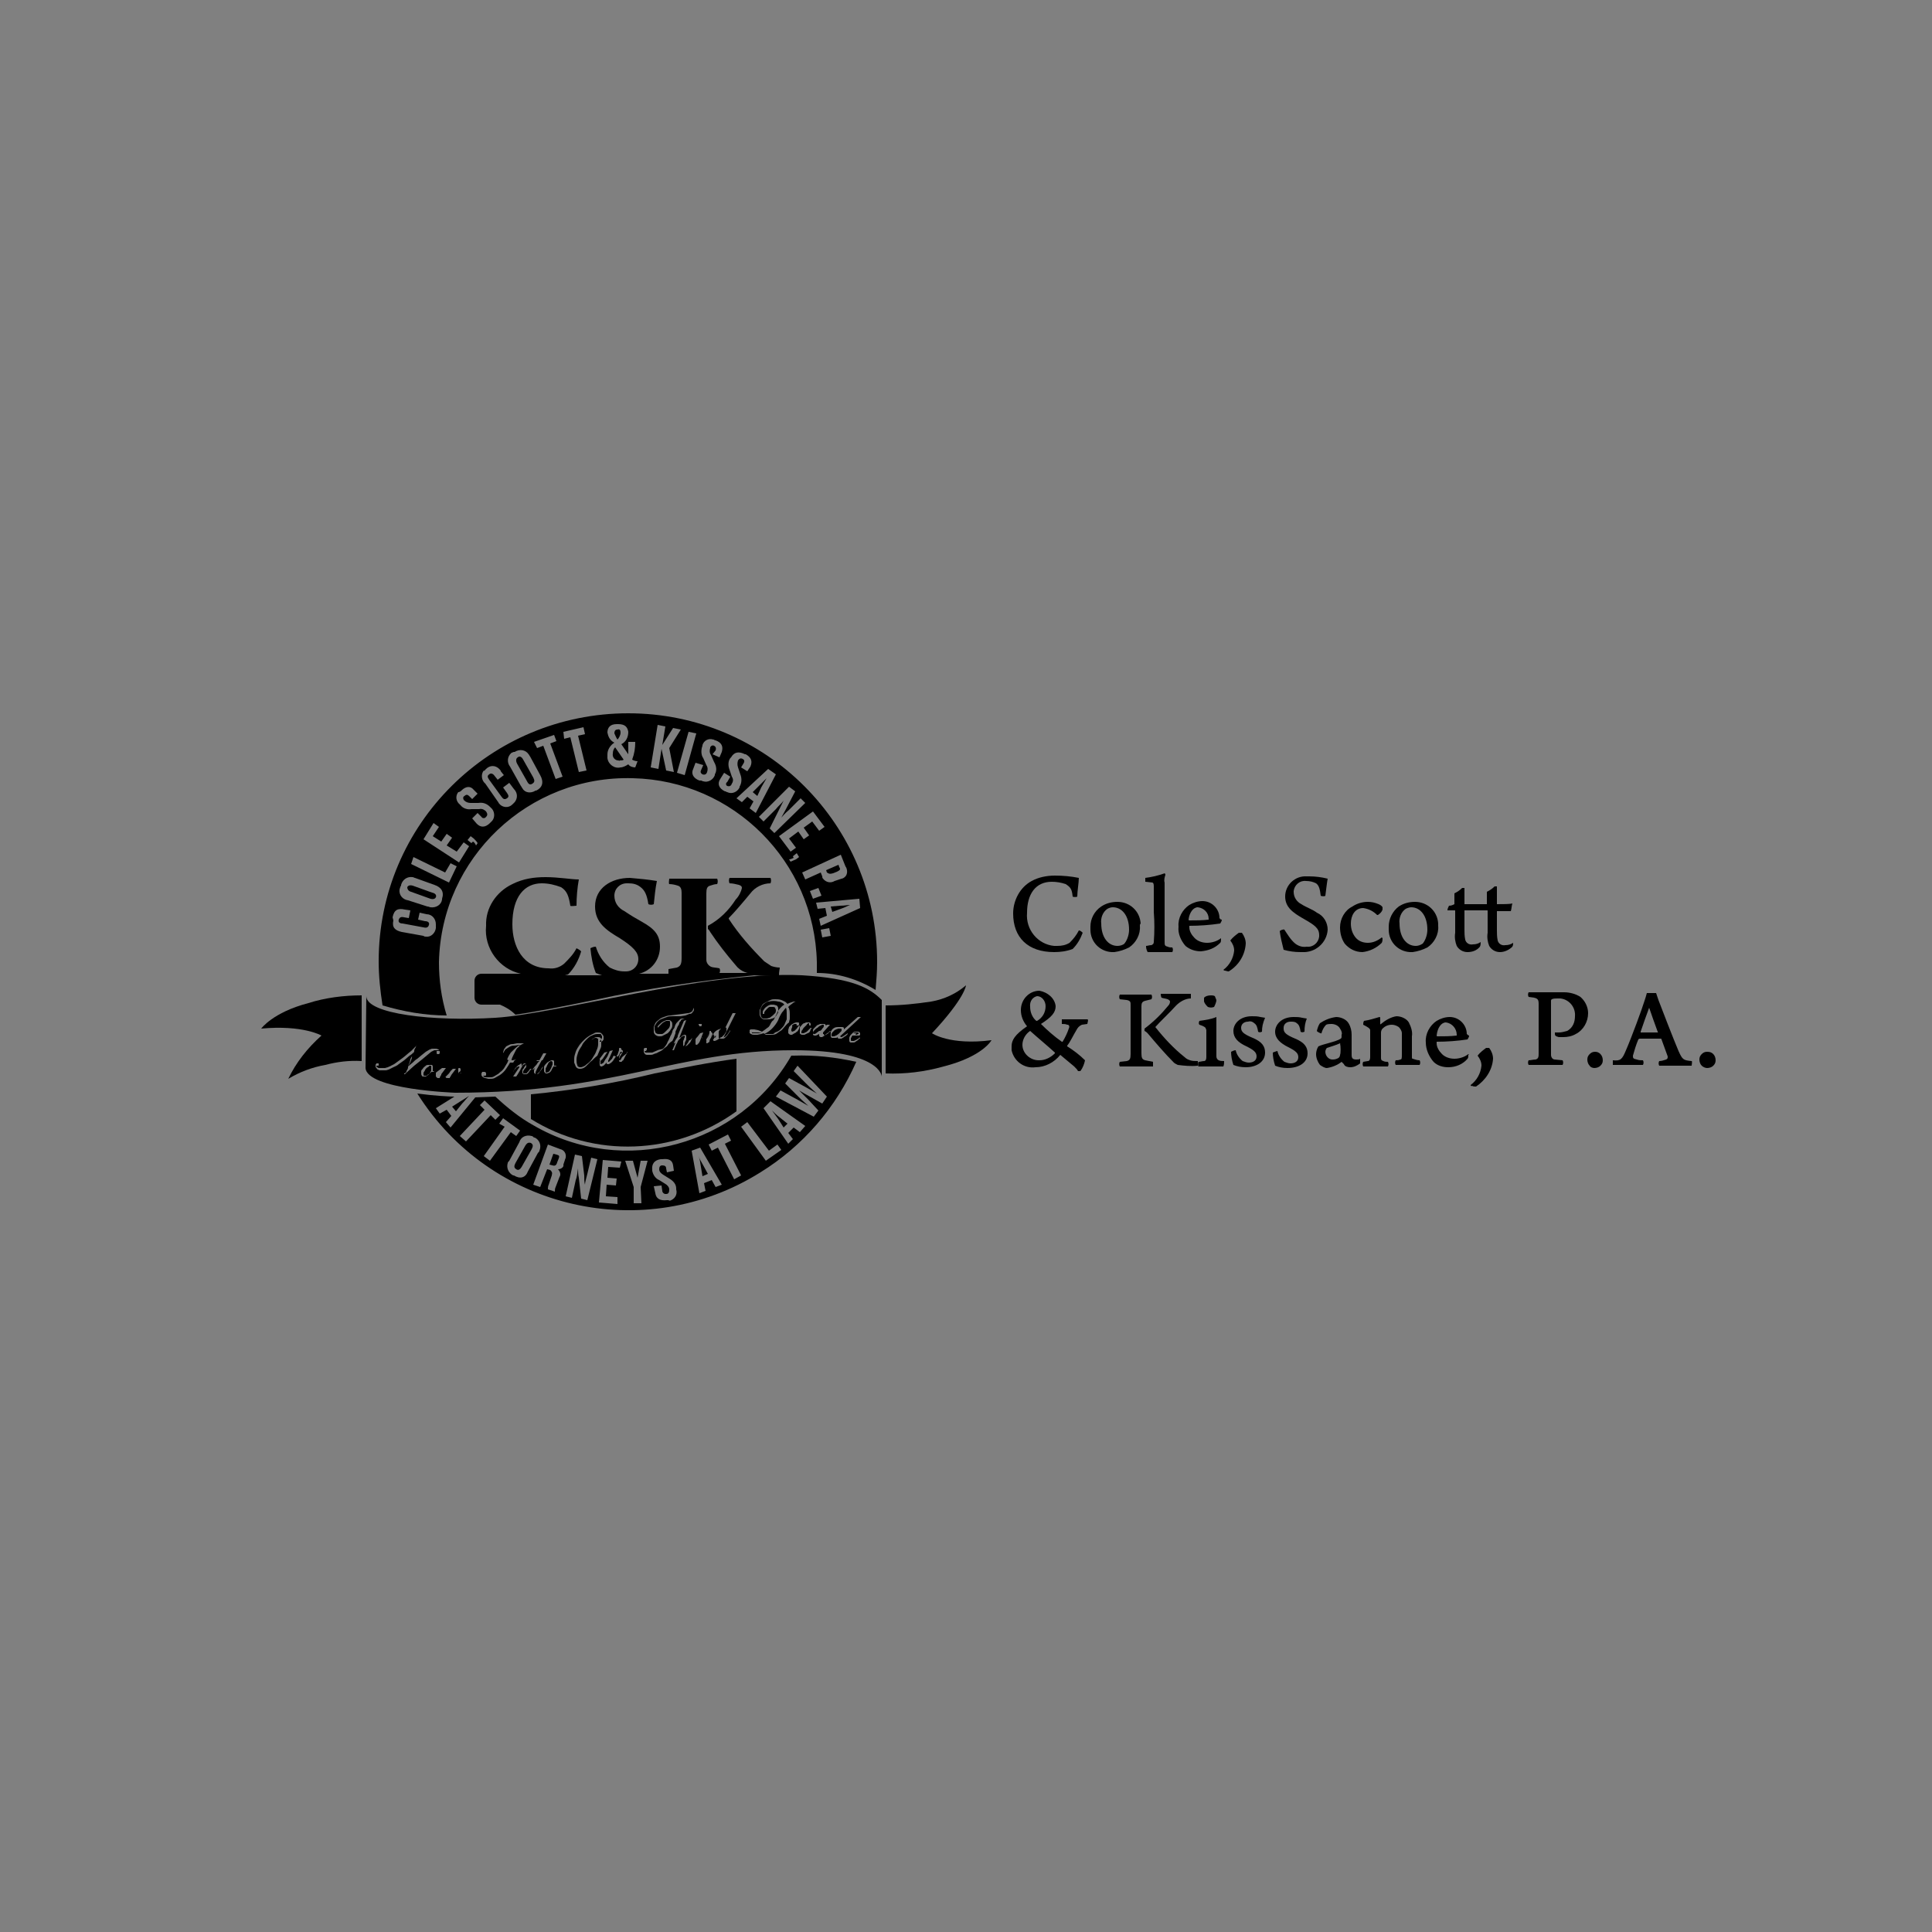 <?xml version="1.0" encoding="utf-8"?>
<!-- Generator: Adobe Illustrator 21.1.0, SVG Export Plug-In . SVG Version: 6.00 Build 0)  -->
<svg version="1.1" id="Layer_1" xmlns="http://www.w3.org/2000/svg" xmlns:xlink="http://www.w3.org/1999/xlink" x="0px" y="0px"
	 viewBox="0 0 250 250" style="enable-background:new 0 0 250 250;" xml:space="preserve">
<rect x="0" y="0" width="250" height="250" fill="#808080" stroke="none"/>
<style type="text/css">
	.st0{fill:none;stroke:#FFFFFF;stroke-miterlimit:10;}
</style>
<title>csk</title>
<g>
	<g>
		<path d="M137.9,114.4c-0.6-0.2-1.2-0.3-1.8-0.3c-2.1,0-3.2,1.6-3.2,4c-0.2,2.2,1.4,4.1,3.5,4.3c0.1,0,0.3,0,0.4,0
			c0.6,0,1.1-0.1,1.6-0.4c0.5-0.5,0.9-1,1.2-1.6c0.2,0,0.4,0.2,0.5,0.3c-0.3,0.8-0.7,1.5-1.3,2.1c-0.8,0.3-1.6,0.4-2.4,0.4
			c-3.4,0-5.3-1.9-5.3-5c0-1.7,0.9-3.4,2.4-4.2c0.9-0.5,2-0.7,3-0.7c1.1,0,2.1,0.1,3.1,0.3c0,0.6-0.2,1.7-0.2,2.4
			c0,0.1-0.6,0.1-0.6,0C138.7,115,138.5,114.8,137.9,114.4z"/>
		<path d="M147.5,119.8c0.1,1.1-0.5,2.2-1.4,2.8c-0.6,0.3-1.2,0.5-1.9,0.6c-1.7,0.1-3.1-1.2-3.1-2.9c0-0.1,0-0.3,0-0.4
			c0-1,0.5-2,1.4-2.6c0.6-0.4,1.3-0.6,2.1-0.6c1.6,0,2.9,1.2,3,2.8C147.5,119.6,147.5,119.7,147.5,119.8z M143.3,117.6
			c-0.6,0.4-0.9,1.2-0.8,1.9c0,1.8,0.9,2.9,2.1,2.9c0.3,0,0.7-0.1,0.9-0.3c0.4-0.5,0.6-1.2,0.6-1.8c0-1.8-0.9-2.9-2.1-2.9
			C143.7,117.4,143.5,117.5,143.3,117.6z"/>
		<path d="M148.3,122.4c0.2,0,0.4-0.1,0.7-0.1c0.2-0.1,0.3-0.2,0.3-0.4c0.1-1.3,0.1-2.6,0-3.9c0-1.1,0-2.8,0-3.3
			c0-0.1,0-0.5-0.2-0.5l-0.9-0.1c0,0,0-0.4,0-0.5c0.8-0.1,1.7-0.3,2.5-0.6c0.1,0.1,0.1,0.1,0.1,0.2c-0.1,0.3-0.2,0.7-0.1,1
			c0,0.7,0,2.5,0,3.9c0,2.3,0,3.2,0,3.7s0,0.6,0.4,0.7c0.2,0.1,0.4,0.1,0.6,0.1c0.1,0.2,0.1,0.4,0,0.6c-0.4,0-0.8,0-1.6,0h-1.6
			C148.3,122.8,148.3,122.6,148.3,122.4z"/>
		<path d="M158,121.5c0,0.2,0,0.4-0.1,0.5c-0.7,0.7-1.5,1-2.5,1.1c-0.7,0-1.4-0.2-2-0.7c-0.6-0.7-1-1.6-0.9-2.5
			c-0.1-1.1,0.5-2.2,1.4-2.8c0.5-0.3,1.1-0.5,1.7-0.5c1.2,0,2.2,1,2.2,2.2c0.1,0.1,0.1,0.2,0.3,0.2c0,0.2-0.1,0.3-0.2,0.5
			c-1.3,0.2-2.7,0.3-4,0.3c0,0,0,0,0,0.2c0,0.5,0.3,1,0.7,1.4c0.4,0.4,1,0.6,1.6,0.6c0.6,0,1.3-0.2,1.8-0.6
			C158,121.5,158,121.5,158,121.5z M153.8,119c0,0,0,0.1,0.1,0.1c0.8,0,1.7,0,2.5-0.1c0,0,0-0.1,0-0.1c0-0.8-0.6-1.4-1.4-1.5
			C154.4,117.4,153.9,118.1,153.8,119z"/>
		<path d="M158.3,125.5c0.8-0.6,1.3-1.5,1.4-2.5c0-0.5-0.2-0.9-0.5-1.3c0.3-0.4,0.7-0.7,1.1-1c0.1,0,0.2,0,0.4,0
			c0.3,0.4,0.5,0.9,0.5,1.4c-0.1,1.5-0.9,2.8-2.2,3.6c-0.2,0-0.4-0.1-0.5-0.1C158.4,125.6,158.3,125.5,158.3,125.5z"/>
		<path d="M167.6,122.1c0.4,0.3,0.9,0.5,1.5,0.4c0.8,0.1,1.5-0.5,1.6-1.3c0-0.1,0-0.1,0-0.2c0-0.9-0.6-1.3-2-2.1
			c-1.4-0.8-2.4-1.5-2.4-2.9c0-1.5,1.3-2.7,2.8-2.6c0.1,0,0.2,0,0.3,0c0.8,0,1.6,0.1,2.4,0.3c-0.1,0.5-0.2,1.5-0.3,2.2
			c0,0.1-0.5,0.1-0.6,0c-0.1-0.8-0.2-1.3-0.6-1.6c-0.4-0.2-0.8-0.3-1.3-0.3c-0.8-0.1-1.5,0.5-1.6,1.3c0,0,0,0.1,0,0.1
			c0,0.7,0.4,1.3,1,1.6c0.6,0.4,1.5,0.7,2,1.1c0.9,0.4,1.4,1.3,1.4,2.2c-0.1,1.7-1.6,3-3.3,2.9c-0.1,0-0.1,0-0.2,0
			c-0.8,0-1.5-0.1-2.2-0.3c-0.2-0.8-0.4-1.6-0.5-2.4c0-0.1,0.5-0.3,0.6-0.2C166.6,120.9,167,121.6,167.6,122.1z"/>
		<path d="M176.3,123.2c-0.9,0-1.7-0.4-2.3-1.1c-0.4-0.6-0.6-1.3-0.6-2.1c0-1.1,0.6-2.2,1.6-2.7c0.6-0.4,1.3-0.6,2-0.6
			c0.5,0,0.9,0.1,1.4,0.3c0.2,0.1,0.4,0.2,0.5,0.4c0,0.1,0,0.2,0,0.3c-0.1,0.3-0.3,0.5-0.6,0.7c0,0-0.1,0-0.1,0
			c-0.5-0.5-1.1-0.8-1.8-0.9c-1.1,0-1.6,1-1.6,2c0,0.7,0.2,1.3,0.6,1.8c0.4,0.5,1,0.7,1.6,0.7c0.7,0,1.3-0.3,1.8-0.7
			c0,0,0.1,0.1,0.1,0.1c0,0.2,0,0.4-0.1,0.6C178.1,122.7,177.2,123.1,176.3,123.2z"/>
		<path d="M186.1,119.8c0.1,1.1-0.5,2.2-1.4,2.8c-0.6,0.3-1.2,0.5-1.9,0.6c-1.7,0.1-3.1-1.2-3.1-2.9c0-0.1,0-0.3,0-0.4
			c0-1,0.5-2,1.3-2.6c0.6-0.4,1.3-0.6,2.1-0.6c1.6,0,2.9,1.2,3,2.8C186.1,119.6,186.1,119.7,186.1,119.8z M181.9,117.6
			c-0.6,0.4-0.9,1.2-0.8,1.9c0,1.8,0.9,2.9,2.1,2.9c0.3,0,0.6-0.1,0.9-0.3c0.4-0.5,0.6-1.2,0.6-1.8c0-1.8-0.9-2.9-2.1-2.9
			C182.4,117.4,182.1,117.5,181.9,117.6z"/>
		<path d="M195.7,122.5c-0.4,0.4-1,0.7-1.6,0.7c-0.6,0-1.1-0.3-1.4-0.8c-0.2-0.5-0.3-1.1-0.2-1.7c0-0.9,0-2.1,0-2.8
			c0-0.1,0-0.1-0.1-0.1h-2.9c0,0,0,0,0,0.1c0,0.6,0,1.6,0,2.4c0,0.4,0,0.8,0.1,1.3c0.1,0.4,0.5,0.7,1,0.6c0.4,0,0.7-0.1,1-0.3
			c0,0.2,0,0.4-0.1,0.6c-0.4,0.5-1,0.7-1.6,0.7c-0.6,0-1.1-0.3-1.4-0.8c-0.2-0.5-0.3-1.1-0.2-1.7c0-0.9,0-2.1,0-2.8
			c0-0.1,0-0.1-0.1-0.1h-0.9c0-0.2,0.1-0.4,0.2-0.6c0.3,0,0.5-0.1,0.7-0.2c0,0,0,0,0-0.1v-1.3c0.4-0.2,0.7-0.4,1-0.7
			c0.1,0,0.2,0,0.3,0c0,0.3,0,0.9,0,2v0.1h2.9c0,0,0,0,0-0.1v-1.5c0.4-0.2,0.7-0.4,1-0.7c0.1,0,0.2,0,0.3,0c0,0.3,0,1.2,0,2.2v0.1
			c0.8,0,1.7,0,2-0.1c-0.1,0.3-0.1,0.7-0.2,1h-1.8c0,0,0,0,0,0.1c0,0.6,0,1.6,0,2.4c0,0.4,0,0.8,0.1,1.3c0.1,0.4,0.5,0.7,1,0.6
			c0.4,0,0.7-0.1,1-0.3C195.8,122.2,195.8,122.3,195.7,122.5z"/>
		<path d="M136.6,130.2c0,0.8-0.5,1.4-1.9,2.3c0.8,0.8,1.7,1.6,2.7,2.3c0,0,0.1,0,0.1,0c0.3-0.5,0.6-1.1,0.8-1.7
			c0.1-0.2,0.1-0.4-0.1-0.5c0,0,0,0-0.1,0c-0.2-0.1-0.5-0.1-0.7-0.1c0,0,0-0.5,0-0.6h1.6c1,0,1.5,0,1.7,0s0,0.5,0,0.6l-0.7,0.1
			c-0.2,0.1-0.4,0.2-0.6,0.5c-0.6,1-0.9,1.7-1.3,2.2v0.1c0.8,0.5,1.6,1.1,2.3,1.8c-0.1,0.5-0.3,1-0.6,1.4c-0.1,0-0.2,0-0.3,0
			c-0.1-0.2-0.3-0.4-0.5-0.6c-0.6-0.5-1.2-1-1.8-1.5l0,0c-0.8,1-2,1.6-3.2,1.6c-1.5,0.2-2.8-0.8-3.1-2.2c0-0.2,0-0.3,0-0.5
			c0-0.8,0.4-1.5,2-2.6c-0.5-0.6-0.8-1.3-0.8-2.1c0-1.4,1.1-2.5,2.4-2.5c0,0,0,0,0,0C135.6,128.4,136.5,129.2,136.6,130.2z
			 M133.3,133.4c-0.6,0.4-1,1.1-1,1.8c0,1.1,1,2,2.1,2c0,0,0.1,0,0.1,0c0.8,0,1.5-0.4,2-0.9c0,0,0-0.1,0-0.1
			C135.4,135.2,134.3,134.3,133.3,133.4L133.3,133.4z M133.3,130.3c0,0.7,0.3,1.4,0.8,1.8c0,0,0.1,0,0.1,0c0.7-0.4,1.1-1.1,1.1-1.9
			c0-0.7-0.5-1.3-1.1-1.3C133.7,129,133.2,129.5,133.3,130.3L133.3,130.3z"/>
		<path d="M147.7,136.3c0,0.6,0.1,0.8,0.5,0.9l1,0.2c0,0,0,0.5,0,0.6h-2.3h-2c-0.1-0.2-0.1-0.4,0-0.6l0.9-0.1
			c0.4-0.1,0.5-0.3,0.5-0.9c0-0.6,0-1.9,0-3.3s0-2.2,0-3.1c0-0.3,0-0.5-0.5-0.6l-0.9-0.1c-0.1-0.2-0.1-0.4,0-0.6c0.4,0,0.9,0,2.1,0
			s1.6,0,2,0c0.1,0.2,0.1,0.4,0,0.6l-0.8,0.2c-0.4,0.1-0.5,0.3-0.5,0.7c0,0.4,0,1.6,0,3C147.7,134.5,147.7,135.3,147.7,136.3z
			 M150.2,128.6c0.4,0,1,0,1.9,0s1.6,0,2,0c0,0,0,0.5,0,0.6c-0.7,0-1.4,0.4-1.9,0.9c-0.9,1-2.1,2.1-2.7,2.8c1.1,1.4,2.4,2.8,3.8,3.9
			c0.2,0.2,0.4,0.3,0.7,0.4c0.3,0.1,0.6,0.1,1,0.1c0,0.1,0,0.5,0,0.6c-0.9,0.1-1.8,0-2.6-0.1c-0.2-0.1-0.4-0.2-0.5-0.3
			c-1.2-1.2-2.3-2.5-3.4-3.8c-0.1-0.1-0.2-0.2-0.4-0.3c0-0.1,0-0.2,0-0.3c1.2-0.9,2.2-1.9,3.1-3c0.1-0.1,0.2-0.3,0.2-0.5
			c0-0.1-0.1-0.2-0.3-0.3c-0.3-0.1-0.5-0.1-0.8-0.2C150.2,128.9,150.2,128.7,150.2,128.6z"/>
		<path d="M158.3,138c-0.3,0-0.6,0-1.6,0h-1.6c-0.1,0-0.1-0.5,0-0.6c0.2,0,0.5-0.1,0.7-0.1c0.2,0,0.3-0.2,0.3-0.5c0-0.3,0-1.2,0-2
			v-1.5c0-0.1-0.1-0.2-0.1-0.3c-0.2-0.2-0.5-0.3-0.8-0.4c-0.1-0.1-0.1-0.3,0-0.5c0.7-0.1,1.5-0.2,2.2-0.5v2.7c0,0.8,0,1.8,0,2.4
			c0,0.2,0.1,0.4,0.3,0.5c0.2,0.1,0.5,0.1,0.7,0.1C158.4,137.5,158.4,137.8,158.3,138z M157.1,130.3c-0.3,0.1-0.5,0.1-0.8,0
			c-0.2-0.2-0.4-0.4-0.5-0.7c0-0.2,0-0.4,0-0.5c0.2-0.2,0.5-0.3,0.9-0.3c0.2,0,0.3,0,0.5,0.1c0.1,0.2,0.1,0.3,0.2,0.5
			C157.4,129.7,157.2,130.1,157.1,130.3L157.1,130.3z"/>
		<path d="M163.3,133.5c-0.2,0.1-0.4,0.1-0.5,0c-0.1-0.6-0.2-0.9-0.5-1.1c-0.2-0.2-0.5-0.3-0.8-0.2c-0.5,0-0.9,0.3-0.9,0.8
			c0,0,0,0,0,0c0,0.5,0.3,0.8,1.5,1.3s1.6,1.1,1.6,1.9c0,1.2-1.1,1.9-2.5,1.9c-0.6,0-1.1-0.1-1.6-0.3c-0.2-0.6-0.3-1.2-0.3-1.7
			c0.2-0.1,0.4-0.2,0.6-0.2c0.1,0.5,0.4,1,0.9,1.4c0.3,0.1,0.5,0.2,0.8,0.2c0.6,0,1-0.3,1-0.8c0-0.5-0.3-0.8-1.3-1.3
			c-1.1-0.5-1.7-1.1-1.7-2c0-0.9,0.8-1.9,2.4-1.9c0.4,0,0.7,0,1.1,0.1l0.6,0.1C163.4,132.4,163.3,132.9,163.3,133.5z"/>
		<path d="M168.8,133.5c-0.2,0.1-0.4,0.1-0.5,0c-0.1-0.6-0.2-0.9-0.5-1.1c-0.2-0.2-0.5-0.2-0.8-0.2c-0.5,0-0.9,0.3-0.9,0.8
			c0,0,0,0,0,0.1c0,0.5,0.3,0.8,1.5,1.3c1.2,0.5,1.6,1.1,1.6,1.9c0,1.2-1.1,1.9-2.6,1.9c-0.6,0-1.1-0.1-1.6-0.3
			c-0.2-0.6-0.3-1.2-0.3-1.7c0,0,0.5-0.2,0.6-0.2c0.1,0.5,0.4,1,0.9,1.4c0.3,0.1,0.5,0.2,0.8,0.2c0.6,0,1-0.3,1-0.8
			c0-0.5-0.3-0.8-1.3-1.3c-1-0.5-1.7-1.1-1.7-2c0-0.9,0.8-1.9,2.4-1.9c0.4,0,0.7,0,1.1,0.1l0.6,0.1
			C168.9,132.3,168.8,132.8,168.8,133.5z"/>
		<path d="M173.4,133.1c-0.2-0.4-0.7-0.6-1.1-0.6c-0.2,0-0.5,0-0.7,0.1c-0.3,0.3-0.5,0.7-0.6,1.1c0,0.1-0.6-0.2-0.6-0.3
			c0.1-0.4,0.2-0.7,0.4-1c0.6-0.4,1.3-0.7,2.1-0.8c0.6,0,1.3,0.3,1.6,0.8c0.3,0.5,0.4,1,0.4,1.5c0,0.8,0,2,0,2.6
			c0,0.4,0.1,0.6,0.6,0.6c0.2,0,0.4,0,0.5-0.1c0,0.2,0,0.4,0,0.6c-0.4,0.3-0.8,0.5-1.3,0.5c-0.3,0-0.7-0.1-0.8-0.4
			c-0.1-0.1-0.2-0.2-0.3-0.3l0,0c-0.5,0.4-1.2,0.7-1.9,0.8c-0.3,0-0.6-0.2-0.9-0.4c-0.3-0.4-0.5-0.9-0.5-1.4c0-0.3,0.1-0.7,0.3-1
			c0.6-0.3,2.3-0.6,2.9-1c0,0,0.1-0.1,0.1-0.2c0-0.1,0-0.2,0-0.3C173.7,133.7,173.6,133.4,173.4,133.1z M173.4,135
			c-0.4,0.2-1.4,0.5-1.7,0.6c-0.1,0.1-0.2,0.3-0.2,0.5c0,0.5,0.4,1,0.9,1c0,0,0.1,0,0.1,0c0.3,0,0.5-0.1,0.7-0.2
			c0.1-0.1,0.2-0.2,0.2-0.4C173.5,136.3,173.5,135.4,173.4,135C173.6,135.1,173.5,135,173.4,135L173.4,135z"/>
		<path d="M177,137.3c0.2,0,0.3-0.2,0.3-0.5c0-0.3,0-1.5,0-2.4v-1.1c0-0.2-0.3-0.4-0.9-0.7c0-0.2,0-0.3,0.1-0.5
			c0.7-0.1,1.3-0.3,2-0.5c0,0,0.1,0,0.1,0.1c0,0.1,0,0.6,0,0.8s0,0,0.1,0c0.6-0.5,1.3-0.9,2-1c0.6,0,1.3,0.3,1.6,0.8
			c0.3,0.6,0.5,1.2,0.4,1.8c0,0.9,0,2.3,0,2.7c0,0.1,0,0.2,0.1,0.2c0.3,0.1,0.6,0.2,0.9,0.2c0.1,0.2,0.1,0.4,0,0.6
			c-0.2,0-0.7,0-1.6,0h-1.5c-0.1-0.2-0.1-0.4,0-0.6c0.2,0,0.4,0,0.6-0.1c0.2,0,0.2-0.2,0.2-0.7c0-1,0-2.1,0-2.7
			c0-0.3-0.2-0.6-0.4-0.8c-0.3-0.2-0.6-0.3-0.9-0.3c-0.5,0-0.9,0.2-1.2,0.5c-0.1,0.1-0.2,0.3-0.2,0.5c0,1,0,2.5,0,3.2
			c0,0.3,0,0.4,0.3,0.5c0.2,0.1,0.4,0.1,0.6,0.1c0.1,0.2,0.1,0.4,0,0.6c-0.2,0-0.7,0-1.6,0h-1.6c-0.1-0.2-0.1-0.4,0-0.6L177,137.3z"
			/>
		<path d="M190,136.5c0,0.2,0,0.4-0.1,0.5c-0.6,0.7-1.5,1.1-2.5,1.1c-0.7,0-1.4-0.2-1.9-0.7c-0.6-0.7-1-1.6-1-2.5
			c-0.1-1.1,0.5-2.2,1.4-2.8c0.5-0.3,1.1-0.5,1.7-0.5c1.2,0,2.2,1,2.2,2.2c0.1,0.1,0.2,0.2,0.3,0.2c0,0.2-0.1,0.3-0.2,0.5
			c-1.3,0.2-2.7,0.3-4,0.3c0,0,0,0.1,0,0.2c0,0.5,0.3,1,0.7,1.4c0.4,0.4,1,0.6,1.6,0.6c0.6,0,1.3-0.2,1.8-0.6
			C190.1,136.4,190.1,136.4,190,136.5z M185.9,134c0,0,0,0.1,0.1,0.1c0.8,0,1.7,0,2.5-0.1c0,0,0-0.1,0-0.1c0-0.8-0.6-1.5-1.4-1.6
			C186.5,132.3,186,133,185.9,134z"/>
		<path d="M190.3,140.4c0.8-0.6,1.3-1.5,1.4-2.5c0-0.5-0.2-0.9-0.5-1.3c0.3-0.4,0.7-0.7,1.1-1c0.1,0,0.2,0,0.4,0
			c0.3,0.4,0.5,0.9,0.5,1.4c-0.1,1.5-1,2.8-2.2,3.6c-0.2,0-0.4,0-0.5-0.1C190.4,140.6,190.3,140.5,190.3,140.4z"/>
		<path d="M201.2,133.8c0-0.1,0-0.1,0-0.2c0.2,0,0.4,0,0.5,0c0.4,0,0.7-0.1,1.1-0.2c0.7-0.4,1-1.1,1-1.9c0.1-1.2-0.8-2.2-1.9-2.3
			c-0.1,0-0.2,0-0.4,0c-0.2,0-0.5,0-0.7,0.1c-0.1,0.1-0.1,0.1-0.1,0.2c0,0.4,0,0.8,0,3.6c0,2.4,0,2.9,0,3.4c0,0.3,0.2,0.6,0.5,0.6
			l1,0.1c0.1,0.2,0.1,0.4,0,0.6h-2.3h-2.1c-0.1-0.2-0.1-0.4,0-0.6c0.3,0,0.6-0.1,0.9-0.1c0.4-0.1,0.4-0.4,0.4-0.8c0-0.4,0-2,0-3.2
			c0-2.3,0-2.7,0-3.2s-0.1-0.7-0.6-0.8l-0.7-0.1c-0.1-0.2-0.1-0.4,0-0.6c0.2,0,1.1,0,1.9,0h2.7c0.7,0,1.5,0.2,2.1,0.6
			c0.6,0.5,1,1.3,1,2.1c0,1.1-0.6,2.2-1.6,2.7c-0.5,0.3-1.1,0.4-1.6,0.4c-0.2,0-0.4,0-0.6,0C201.3,134.1,201.2,134,201.2,133.8z"/>
		<path d="M207.1,136.4c0.2,0.2,0.3,0.5,0.3,0.8c0,0.3-0.1,0.5-0.3,0.7c-0.2,0.2-0.5,0.3-0.8,0.3c-0.2,0-0.5-0.1-0.6-0.3
			c-0.2-0.2-0.3-0.5-0.3-0.8c0-0.3,0.1-0.5,0.3-0.7c0.2-0.2,0.4-0.3,0.7-0.3C206.7,136.1,206.9,136.2,207.1,136.4z"/>
		<path d="M210.4,135.9c0.7-1.6,2.1-5.4,2.4-6.4c0.1-0.3,0.2-0.6,0.3-1h1.2c0.1,0.3,0.2,0.6,0.3,0.9c0.3,0.8,2,5.2,2.6,6.6
			c0.5,1.1,0.6,1.2,1.7,1.3c0.1,0,0,0.5,0,0.6h-2h-2.2c-0.1-0.2-0.1-0.4,0-0.6c0.3,0,0.6-0.1,0.9-0.2c0.2-0.1,0.2-0.2,0.2-0.4
			c-0.2-0.6-0.6-1.6-0.8-2.2c0-0.1-0.1-0.1-0.1-0.1h-2.7c-0.1,0-0.2,0.1-0.2,0.1c-0.3,0.7-0.5,1.4-0.7,2.1c0,0.3,0,0.4,0.5,0.5
			c0.3,0.1,0.5,0.1,0.8,0.1c0.1,0.2,0.1,0.4,0,0.6h-2.1c-1,0-1.5,0-1.8,0c0-0.2,0-0.4,0-0.6C209.7,137.3,209.9,137.1,210.4,135.9z
			 M213.4,130.4c-0.3,0.8-0.8,2.2-1.1,3.1c0,0,0,0.1,0,0.1h2.2c0,0,0.1-0.1,0-0.1C214.2,132.7,213.6,131,213.4,130.4
			C213.4,130.4,213.4,130.4,213.4,130.4z"/>
		<path d="M221.7,136.4c0.2,0.2,0.3,0.5,0.3,0.8c0,0.3-0.1,0.5-0.3,0.7c-0.2,0.2-0.5,0.3-0.8,0.3c-0.2,0-0.5-0.1-0.7-0.3
			c-0.2-0.2-0.3-0.5-0.3-0.8c0-0.3,0.1-0.5,0.3-0.7c0.2-0.2,0.4-0.3,0.7-0.3C221.3,136.1,221.5,136.2,221.7,136.4z"/>
	</g>
	<path d="M100.9,125.2c-0.4,0-0.8-0.1-1.1-0.2c-0.3-0.2-0.6-0.4-0.9-0.6c-1.7-1.7-3.3-3.5-4.6-5.5v-0.1c0.7-0.7,1.9-2.1,2.8-3.2
		c0.6-0.8,1.6-1.3,2.6-1.3c0.1-0.2,0.1-0.5,0-0.7c-0.7,0-1.2,0-2.8,0c-1.1,0-1.8,0-2.5,0c-0.1,0.2-0.1,0.5,0,0.7
		c0.4,0,0.8,0.1,1.2,0.2c0.3,0.1,0.4,0.2,0.4,0.4c-0.1,0.5-0.4,1.1-0.8,1.5c-0.9,1.4-2.1,2.6-3.6,3.4c0,0,0,0.3,0,0.4
		c0.1,0.1,0.2,0.2,0.3,0.4c1,1.5,2.1,2.9,3.3,4.3c0.3,0.4,0.7,0.7,1.2,0.9c0.1,0,0.2,0.1,0.4,0.1h-3.7c0.1-0.2,0.1-0.4,0-0.6
		c-0.4-0.1-0.9-0.1-1.1-0.2s-0.6-0.4-0.6-0.9c0-1,0-2.3,0-4.3c0-1.2,0-3.2,0-4.3c0-0.6,0.1-0.9,0.5-1c0.3-0.1,0.6-0.2,0.9-0.2
		c0.1-0.2,0.1-0.5,0-0.7c-0.9,0-1.9,0-3,0c-1.8,0-2.7,0-3.2,0c0,0.1-0.1,0.6,0,0.7c0.4,0,0.8,0.1,1.1,0.2c0.4,0.1,0.5,0.5,0.5,0.9
		c0,0.5,0,2,0,4s0,3.6,0,4.4c0,0.8-0.1,1.1-0.6,1.3l-1.1,0.2c0,0.2,0,0.4,0,0.6h-3.8c1.6-0.4,2.7-1.8,2.7-3.5c0-1.5-0.7-2.3-2.3-3.2
		c-0.9-0.5-1.4-0.8-2.3-1.4c-0.8-0.4-1.3-1.1-1.3-2c0-0.9,0.7-1.6,1.6-1.6c0.1,0,0.1,0,0.2,0c0.6,0,1.1,0.1,1.6,0.5
		c0.5,0.4,0.8,0.9,1,2.2c0.2,0.1,0.5,0.1,0.7,0c0.1-1,0.2-2,0.4-3c-1.2-0.2-2.3-0.3-3.5-0.4c-2.4,0-4.5,1.3-4.5,3.7
		c0,2.1,1.5,3.1,3.2,4.1c1.7,1.1,2.4,1.8,2.4,2.7c0,0.9-0.7,1.6-1.6,1.6c-0.1,0-0.1,0-0.2,0c-0.7,0-1.3-0.2-1.9-0.5
		c-0.9-0.7-1.5-1.7-1.8-2.7c-0.3,0-0.5,0.1-0.7,0.2c0.1,1.1,0.3,2.2,0.7,3.2c0.2,0.1,0.5,0.2,0.8,0.3h-4.8l0.4-0.1
		c0.8-0.8,1.4-1.9,1.7-3c-0.2-0.2-0.4-0.3-0.6-0.4c-0.4,0.8-1,1.4-1.6,2c-0.6,0.5-1.3,0.7-2,0.6c-3.4,0-4.7-2.9-4.7-5.7
		c0-3.6,1.6-5.3,3.8-5.3c0.9,0,1.7,0.2,2.5,0.5c0.8,0.5,1,1.2,1.2,2.4c0,0.1,0.7,0,0.8,0c0-1.1,0.1-2.3,0.3-3.4
		c-1,0-2.6-0.3-4.3-0.3c-1.5,0-2.9,0.2-4.3,0.9c-2.1,1-3.5,3.1-3.4,5.4c-0.3,2.9,1.7,5.6,4.5,6.2h-5.1c-0.5,0-0.9,0.4-0.9,0.9v2.2
		c0,0.5,0.4,0.9,0.9,0.9c0,0,0,0,0,0h2.4c0.7,0.3,1.4,0.7,2,1.3c2.8-0.4,6.3-1.1,10.2-1.9c6.8-1.5,13.7-2.5,20.7-3.2
		c1.1,0.1,2.2,0.1,3.2,0C100.8,125.7,100.9,125.4,100.9,125.2z"/>
	<g>
		<path d="M68.7,147.9c-0.3-0.1-0.5,0-0.7,0.3l-1.3,2.3c-0.2,0.4-0.2,0.6,0.1,0.8s0.5,0,0.7-0.3l1.3-2.3
			C69,148.3,69,148.1,68.7,147.9z"/>
		<path d="M58.5,143.2l0.5,0.6l0.8-1c0.3-0.3,0.6-0.7,0.9-1c-0.3,0.2-0.6,0.4-1.1,0.7L58.5,143.2z"/>
		<path d="M107.8,113l0.5-0.2c0.4-0.2,0.5-0.3,0.3-0.6l-0.1-0.3l-1.6,0.7l0.1,0.3C107.3,113.1,107.4,113.1,107.8,113z"/>
		<path d="M80.2,98.4c0.2,0,0.4,0,0.5-0.1l-1.1-1.6c-0.2,0.2-0.3,0.5-0.3,0.8l0,0c-0.1,0.5,0.3,0.9,0.7,0.9
			C80.1,98.4,80.2,98.5,80.2,98.4z"/>
		<path d="M53.2,115.4l2.5,0.9c0.4,0.1,0.6,0,0.7-0.2c0.1-0.2,0-0.5-0.5-0.6l-2.5-0.9c-0.4-0.1-0.6,0-0.7,0.2
			C52.7,115,52.8,115.3,53.2,115.4z"/>
		<path d="M72,149.4l-0.4-0.1l-0.5,1.4l0.4,0.1c0.3,0.1,0.5,0,0.6-0.4l0.2-0.5C72.4,149.6,72.4,149.5,72,149.4z"/>
		<path d="M79.9,95.7c0.2-0.2,0.4-0.6,0.4-0.9l0,0c0-0.3-0.1-0.5-0.4-0.4c-0.2,0-0.4,0.1-0.4,0.5l0,0C79.6,95.1,79.7,95.4,79.9,95.7
			z"/>
		<path d="M98.5,101.9c0.3-0.5,0.5-0.9,0.7-1.2c-0.2,0.2-0.5,0.5-0.9,0.9l-0.9,0.9l0.6,0.5L98.5,101.9z"/>
		<path d="M90.7,151l0.2,1.2l0.7-0.3l-0.6-1.1c-0.3-0.5-0.5-0.9-0.6-1.2C90.6,150.1,90.6,150.5,90.7,151z"/>
		<path d="M101.4,145.9l0.5-0.5l-1-0.8c-0.4-0.3-0.7-0.6-1-0.9l0.8,1.1L101.4,145.9z"/>
		<path d="M108.8,117.6c0.6-0.2,0.9-0.4,1.2-0.5c-0.3,0-0.7,0.1-1.3,0.1l-1.2,0.1l0.2,0.7L108.8,117.6z"/>
		<path d="M68.2,101.1c0.2,0.4,0.4,0.5,0.7,0.3c0.3-0.2,0.3-0.4,0.1-0.8l-1.3-2.3c-0.2-0.4-0.5-0.5-0.7-0.3
			c-0.2,0.1-0.3,0.4-0.1,0.8L68.2,101.1z"/>
	</g>
	<path d="M114.6,130.1c2,0,3.9-0.2,5.9-0.5c1.7-0.3,3.2-1,4.5-2.1c0,0-0.1,1.6-4.4,6.2c0,0,2.3,1.6,7.7,0.9c0,0-1.1,2.1-6.2,3.4
		c-2.5,0.7-5,1-7.5,0.9V130.1z"/>
	<circle class="st0" cx="53.5" cy="128.8" r="1.5"/>
	<g>
		<path d="M101.7,130.4L101.7,130.4c-0.2,0.2-0.3,0.4-0.5,0.6c-0.2,0.3-0.4,0.7-0.5,1c-0.2,0.4-0.5,0.8-0.8,1.1
			c-0.3,0.3-0.6,0.5-1,0.7H99h0.3h0.3c0.1,0,0.2,0,0.4,0c0.1,0,0.2-0.1,0.3-0.2c0.3-0.1,0.5-0.2,0.7-0.4c0.2-0.2,0.4-0.4,0.5-0.6
			c0.1-0.2,0.2-0.5,0.3-0.7c0-0.3,0-0.5,0-0.8C101.8,130.9,101.8,130.6,101.7,130.4z"/>
		<path d="M67.1,135.3l0.3-0.1h0.1h-0.2c-0.3,0-0.5,0.1-0.8,0.1c-0.3,0-0.5,0.1-0.8,0.3l-0.3,0.2c-0.1,0.1-0.1,0.2-0.2,0.3
			c0,0.1-0.1,0.1-0.1,0.2c0,0.1,0,0.2,0,0.2c0,0.1,0,0.2,0,0.2c0,0.1,0,0.1,0.1,0.2l0.2,0.2c0.1,0.1,0.1,0.1,0.2,0.1
			c0.1-0.4,0.3-0.7,0.5-1C66.5,135.8,66.8,135.5,67.1,135.3z"/>
		<path d="M102.5,132.9l0.3-0.1c0.1,0,0.2-0.1,0.2-0.1c0.1,0,0.1-0.1,0.1-0.1c0,0,0-0.1-0.1-0.1c-0.1,0-0.1,0-0.2,0l-0.2,0.1
			l-0.1,0.1l0,0l0,0v0.1h0.1L102.5,132.9z"/>
		<polygon points="75.5,136.1 75.5,136.1 75.5,136.1 		"/>
		<path d="M71.3,137.3c-0.1,0-0.1,0.1-0.2,0.1c-0.1,0.1-0.2,0.2-0.2,0.3c-0.1,0.1-0.1,0.2-0.2,0.4c-0.1,0.1-0.1,0.2-0.1,0.4
			c0,0.1,0,0.2,0,0.2c0,0,0,0.1,0.1,0.1c0.1,0,0.2-0.1,0.3-0.1c0.1-0.1,0.2-0.2,0.2-0.3c0.1-0.1,0.1-0.2,0.2-0.4
			c0-0.1,0.1-0.2,0.1-0.3c0-0.1,0-0.2,0-0.2C71.5,137.4,71.4,137.3,71.3,137.3z"/>
		<path d="M97.9,133.6h-0.4l0,0h-0.2c0,0,0,0,0,0.1s0,0,0,0h0.1h0.1h0.1c0.2,0,0.3,0,0.5,0l0.5-0.1h-0.1L97.9,133.6z"/>
		<path d="M93.6,132.9L93.6,132.9h-0.1l-0.2,0.2c-0.1,0.1-0.1,0.1-0.2,0.2l-0.1,0.2v0.2c0,0,0,0.1,0,0.2c0,0.1,0,0.2,0,0.2
			c0,0.1,0,0.1,0,0.2c0,0,0.1,0,0.1,0c0.1,0,0.2-0.1,0.3-0.1c0.1-0.1,0.2-0.2,0.3-0.3c0.1-0.1,0.1-0.2,0.2-0.3
			c0.1-0.1,0.1-0.2,0.1-0.3c0-0.1,0-0.2,0-0.3C93.8,132.9,93.7,132.9,93.6,132.9z"/>
		<path d="M108.8,133.1L108.8,133.1c-0.1,0-0.2,0-0.3,0l-0.3,0.1l-0.2,0.1l-0.1,0.1l-0.2,0.2l-0.1,0.2c0,0.1,0,0.1,0,0.2
			c0,0,0,0.1,0,0.1c0.1,0,0.2,0,0.3,0c0.1,0,0.2-0.1,0.3-0.1l0.3-0.2c0.1-0.1,0.2-0.2,0.3-0.3c0.1-0.1,0.1-0.1,0.1-0.2
			c0,0,0-0.1,0-0.1C108.9,133.1,108.8,133.1,108.8,133.1z"/>
		<path d="M55.8,138c0,0,0-0.1-0.1-0.1l0,0c-0.1,0-0.2,0-0.2,0.1l0,0c-0.1,0.1-0.2,0.1-0.3,0.2c-0.1,0.1-0.2,0.2-0.2,0.3
			c-0.1,0.1-0.1,0.2-0.2,0.3c0,0.1,0,0.2,0,0.3c0,0.1,0.1,0.1,0.1,0.1c0.1,0,0.2,0,0.3,0c0.1-0.1,0.2-0.2,0.3-0.2
			c0.1-0.1,0.2-0.2,0.2-0.3c0.1-0.1,0.1-0.2,0.1-0.3C55.8,138.2,55.8,138.1,55.8,138z"/>
		<path d="M103.8,126.2c-12.4-0.6-31.6,5-39.7,5.5s-16.7-0.5-16.7-2.8l-0.1,9.3c0.2,2.8,11.6,3.2,11.6,3.2c20.8,0,28.7-5.5,43.8-5.5
			c11.3,0,11.4,3.4,11.4,3.4v-9.9C112.5,127.8,110.3,126.6,103.8,126.2z M56.2,138.6L56.2,138.6c-0.1,0.1-0.1,0.1-0.2,0.1h-0.2
			c0,0.1-0.1,0.1-0.2,0.2c-0.1,0.1-0.1,0.1-0.2,0.2l-0.3,0.2h-0.3l0,0c-0.1,0-0.2,0-0.2-0.1c-0.1-0.1-0.1-0.2-0.1-0.3
			c0-0.1,0-0.2,0-0.3c0-0.1,0.1-0.2,0.2-0.3c0.1-0.2,0.3-0.3,0.4-0.4c0.1-0.1,0.2-0.1,0.3-0.1h0.3c0.1,0,0.1,0,0.2,0
			c0,0,0.1,0.1,0.1,0.2c0,0.1,0,0.1,0,0.2v0.2v0.1v0.1h0.1h0.2c0,0,0.1,0,0.1,0L56.2,138.6z M56,136l-0.2,0.1l-0.6,0.5l-0.6,0.5
			l-1,0.8l-1,0.9l0,0l-0.1,0.1l-0.1,0.1h-0.1l0,0c0,0,0-0.1,0-0.1l0,0c0.1,0,0.2-0.1,0.2-0.1c0.1-0.1,0.1-0.1,0.1-0.2
			c0.1-0.2,0.2-0.3,0.2-0.5c0-0.2,0.1-0.4,0.2-0.6l0.1-0.4c0-0.1,0.1-0.2,0.2-0.4l0.3-0.6l0.1-0.1l-0.1,0.1
			c-0.2,0.2-0.4,0.4-0.6,0.5l-0.7,0.6l-0.7,0.5c-0.2,0.2-0.5,0.3-0.7,0.4c-0.2,0.1-0.4,0.2-0.6,0.3c-0.1,0-0.2,0.1-0.4,0.1
			c-0.1,0-0.3,0-0.4,0h-0.2h-0.2l-0.2-0.1c-0.1,0-0.1-0.1-0.2-0.2c-0.1-0.1-0.1-0.1-0.1-0.2c0-0.1,0-0.2,0-0.2
			c0-0.1,0.1-0.1,0.1-0.2c0.1,0,0.2,0,0.2,0c0.1,0,0.1,0,0.1,0.1c0,0,0,0.1,0,0.1c0,0.1,0,0.1-0.1,0.1c-0.1,0-0.1,0-0.2,0l0,0v0.1
			l0.1,0.1c0.1,0,0.1,0.1,0.2,0.1h0.2h0.2c0.1,0,0.3,0,0.4,0c0.1,0,0.3-0.1,0.4-0.1c0.1-0.1,0.3-0.1,0.4-0.2l0.4-0.2l1.1-0.8
			c0.4-0.3,0.7-0.6,1.1-0.9l0.4-0.4l0.4-0.4l0,0l0,0l0,0l0,0c-0.1,0.1-0.2,0.2-0.2,0.3c-0.1,0.2-0.2,0.3-0.2,0.5
			c0,0.2-0.1,0.3-0.2,0.5c-0.1,0.1-0.1,0.3-0.1,0.4l0,0c-0.1,0.3-0.2,0.6-0.4,0.9l-0.3,0.4l0.2-0.2l0.6-0.5c0.2-0.2,0.4-0.4,0.6-0.5
			l0.6-0.5l0.5-0.4c0.2-0.1,0.3-0.2,0.5-0.3c0.1,0,0.2-0.1,0.3-0.1c0.1,0,0.3,0,0.4,0c0.1,0,0.3,0,0.4,0.1c0.1,0,0.2,0.2,0.2,0.3
			c0,0.1,0,0.1,0,0.2c0,0-0.1,0.1-0.1,0.1h-0.2c-0.1,0-0.1-0.1-0.1-0.2c0-0.1,0-0.1,0-0.2H57c0,0-0.1-0.1-0.2-0.1h-0.3h-0.3
			l-0.2,0.1L56,136z M59.7,138.8L59.7,138.8c-0.1,0.1-0.2,0.1-0.4,0.1H59l-0.2,0.2c-0.1,0.1-0.2,0.2-0.3,0.2
			c-0.1,0.1-0.2,0.1-0.3,0.2c-0.1,0-0.2,0-0.3,0l0,0c-0.1,0-0.2,0-0.2-0.1c-0.1,0-0.1-0.1-0.1-0.2c0-0.1,0-0.1,0-0.2l0,0l0,0
			c-0.1,0.1-0.1,0.1-0.2,0.2l-0.3,0.2c-0.1,0.1-0.2,0.1-0.3,0.1c-0.1,0-0.2,0-0.2,0c-0.1-0.1-0.1-0.1-0.2-0.2c0-0.1,0-0.1,0-0.2
			c0-0.1,0-0.1,0-0.2c0-0.1,0-0.1,0.1-0.1l0,0h-0.1l0,0l0,0l0,0l0.4-0.3l0.4-0.3l0,0h0.5l-0.6,0.8l0,0v0.1c-0.1,0.1-0.2,0.3-0.2,0.4
			c0,0.1,0,0.1,0.1,0.1c0.1,0,0.2,0,0.3,0c0.1-0.1,0.2-0.1,0.3-0.2l0.3-0.3l0.2-0.2l0.2-0.3l0.3-0.3h0.4l-0.6,0.8l-0.1,0.2
			c-0.1,0.1-0.1,0.1-0.1,0.2c0,0.1,0,0.1,0,0.2c0,0,0,0,0.1,0h0.2l0.2-0.1l0.1-0.1l0.2-0.2l0.2-0.2l0.1-0.1c0,0,0-0.1,0-0.1
			c0-0.1,0-0.1,0-0.2c0-0.1,0-0.1,0-0.2v-0.2c0-0.1,0.1-0.1,0.1-0.1c0,0,0.1,0,0.1,0c0,0,0.1,0.1,0.1,0.1c0,0.1,0,0.1,0,0.2
			c0,0.1-0.1,0.2-0.2,0.2l-0.1,0.2h0.3C59.5,138.8,59.6,138.8,59.7,138.8L59.7,138.8L59.7,138.8L59.7,138.8L59.7,138.8z M90.4,132.5
			c0.1,0,0.2,0,0.2,0c0.1,0,0.1,0,0.2,0l0,0c0,0,0,0.1,0,0.1c0,0,0,0.1,0,0.1c0,0.1-0.1,0.1-0.2,0.1l0,0c0,0-0.1,0-0.1,0
			c0,0,0-0.1,0-0.1C90.4,132.7,90.4,132.6,90.4,132.5L90.4,132.5z M65.5,138.3c-0.2,0.3-0.5,0.6-0.8,0.8c-0.2,0.1-0.5,0.3-0.7,0.4
			c-0.2,0.1-0.4,0.1-0.7,0.1h-0.1l-0.4-0.1c-0.1,0-0.3-0.1-0.4-0.2c-0.1-0.1-0.1-0.2-0.1-0.2c0-0.1,0-0.2,0-0.2
			c0-0.1,0.1-0.1,0.1-0.2c0.1,0,0.2,0,0.3,0c0.1,0,0.2,0.1,0.2,0.2c0,0.1,0,0.1,0,0.2c0,0.1-0.1,0.1-0.2,0.1c-0.1,0-0.1,0-0.2,0l0,0
			l0.1,0.1c0.1,0.1,0.2,0.1,0.4,0.1h0.4c0.2,0,0.3,0,0.5-0.1c0.2-0.1,0.3-0.2,0.5-0.3c0.2-0.1,0.3-0.3,0.5-0.4
			c0.1-0.1,0.3-0.3,0.4-0.5c0.1-0.2,0.2-0.3,0.3-0.5c0.1-0.1,0.1-0.3,0.2-0.4c-0.1-0.1-0.3-0.1-0.4-0.2c-0.1-0.1-0.2-0.3-0.3-0.4
			c0-0.1,0-0.3,0-0.4c0-0.1,0.1-0.3,0.1-0.4c0.1-0.1,0.2-0.3,0.3-0.4l0.4-0.2c0.2-0.1,0.3-0.1,0.5-0.1l0.5-0.1H67h0.4H68l0,0l0,0
			l0,0h-0.2l-0.2,0.1c-0.2,0.1-0.4,0.2-0.5,0.4c-0.2,0.1-0.3,0.3-0.4,0.5c-0.1,0.2-0.2,0.4-0.3,0.6c-0.1,0.2-0.2,0.4-0.2,0.6
			c0.4,0,0.8-0.2,1-0.5c0-0.1,0-0.1,0-0.2c0-0.1,0-0.2,0-0.2l0,0l0,0l0,0l0,0c0,0.2-0.1,0.3-0.2,0.5c-0.1,0.1-0.2,0.3-0.4,0.4
			c-0.1,0.1-0.1,0.2-0.2,0.3H66C65.9,137.7,65.7,138,65.5,138.3z M68.8,138.3l-0.2,0.2l-0.2,0.3c-0.1,0.1-0.2,0.2-0.3,0.2
			c-0.1,0-0.2,0-0.3,0c-0.1,0-0.2-0.1-0.2-0.2c0-0.1,0-0.2,0-0.3c0-0.1,0.1-0.2,0.2-0.3c0-0.1,0.1-0.2,0.2-0.3
			c0.1-0.1,0.1-0.2,0.1-0.3l0,0l0,0l-0.2,0.1l-0.2,0.1l-0.2,0.3l-0.2,0.4l-0.3,0.5l-0.2,0.3l0,0h-0.4l0,0l0.4-0.6l0.4-0.6l0,0
			c0,0,0,0,0-0.1l0,0l0,0c0,0,0,0-0.1,0l-0.2,0.1c-0.1,0-0.1,0.1-0.2,0.2c0,0-0.1,0.1-0.1,0.1l-0.1,0.1l-0.1,0.2l0,0l0,0
			c0,0,0-0.1,0.1-0.2l0.2-0.3l0.3-0.3c0.1-0.1,0.2-0.1,0.3-0.2c0.1-0.1,0.2-0.1,0.2,0c0,0.1,0,0.2,0,0.3l0,0l0.1-0.2l0.2-0.2h0.2
			c0.1,0,0.1,0.1,0.1,0.1c0,0.1,0,0.2,0,0.3c0,0.1-0.1,0.2-0.2,0.3l-0.2,0.3l0,0v0.1c0,0,0,0.1,0,0.1c0,0,0,0,0,0.1H68
			c0.1,0,0.2,0,0.2-0.1l0.2-0.2l0.2-0.3L68.8,138.3L68.8,138.3L68.8,138.3L68.8,138.3C68.8,138.3,68.9,138.3,68.8,138.3L68.8,138.3z
			 M70.3,138l-0.1,0.2l-0.2,0.3c-0.1,0.1-0.2,0.2-0.2,0.3c-0.1,0.1-0.2,0.2-0.3,0.2c-0.1,0-0.1,0-0.2,0l0,0c0,0-0.1-0.1-0.2-0.2
			c0-0.1,0-0.2,0-0.3c0-0.1,0.1-0.2,0.1-0.3l0,0l-0.2,0.2c0,0-0.1,0-0.1,0l0,0l0,0l0,0l0.3-0.4l0.2-0.2l0.2-0.3l0.2-0.2l0,0h-0.3
			c0,0-0.1,0-0.1,0c0,0,0,0,0.1-0.1h0.1h0.2l0.5-0.9h0.4l-0.5,0.9h0.3h0.1l0,0l0,0c0,0-0.1,0-0.1,0h-0.4l-0.6,1.1l-0.1,0.2
			c0,0.1-0.1,0.2-0.1,0.2l0,0v0.3l0,0c0,0,0.1,0,0.1,0c0.1,0,0.1,0,0.2-0.1l0.2-0.2l0.2-0.3l0.1-0.2l0,0L70.3,138L70.3,138L70.3,138
			z M72,137.9L72,137.9c0,0.1-0.1,0.1-0.2,0.1c-0.1,0-0.1,0-0.2,0c0,0.1-0.1,0.2-0.1,0.2l-0.2,0.4c-0.1,0.1-0.1,0.1-0.2,0.2
			c-0.1,0-0.2,0.1-0.3,0.1l0,0c-0.1,0-0.1,0-0.2,0c-0.1-0.1-0.2-0.2-0.2-0.3c0-0.1,0-0.2,0-0.3c0-0.1,0-0.2,0-0.3
			c0.1-0.2,0.2-0.3,0.4-0.5c0.1-0.1,0.2-0.1,0.3-0.2c0.1,0,0.2-0.1,0.3-0.1c0.1,0,0.1,0,0.2,0c0,0,0.1,0.1,0.1,0.1
			c0,0.1,0,0.1,0,0.2v0.2c0,0,0,0.1,0,0.1s0,0,0,0.1h0.1h0.1c0,0,0.1,0,0.1,0S72,137.9,72,137.9L72,137.9z M76.4,137.4
			c-0.2,0.2-0.4,0.4-0.6,0.6c-0.2,0.2-0.5,0.3-0.7,0.3H75c-0.2,0-0.4-0.1-0.5-0.3c-0.1-0.2-0.1-0.3-0.2-0.5c0-0.2,0-0.3,0-0.5
			c0-0.3,0.1-0.6,0.2-0.9c0.1-0.3,0.3-0.6,0.5-0.9c0.4-0.5,0.9-1,1.5-1.3l0.4-0.2c0.1-0.1,0.3-0.1,0.4-0.1c0.2,0,0.4,0,0.5,0.1
			c0.1,0.1,0.2,0.2,0.3,0.4c0,0.1,0,0.3,0,0.4c-0.1,0.2-0.2,0.3-0.4,0.3h-0.1v-0.1l0,0l0,0c0.1,0,0.1-0.1,0.2-0.2
			c0-0.1,0.1-0.1,0.1-0.2c0-0.1,0-0.2,0-0.2c0-0.1-0.1-0.1-0.1-0.2c0-0.1-0.1-0.1-0.2-0.1c-0.1,0-0.2,0-0.3,0
			c-0.3,0-0.5,0.1-0.7,0.2c-0.3,0.1-0.5,0.3-0.7,0.5c-0.2,0.2-0.5,0.5-0.6,0.8c-0.2,0.3-0.4,0.6-0.5,0.9c-0.1,0.3-0.2,0.6-0.2,0.9
			c0,0.2,0,0.5,0.1,0.7c0,0.2,0.2,0.3,0.4,0.3c0.2,0,0.4-0.1,0.6-0.2c0.2-0.2,0.4-0.3,0.6-0.5c0.2-0.2,0.4-0.5,0.5-0.7
			c0.2-0.3,0.3-0.5,0.4-0.8c0.1-0.2,0.2-0.5,0.2-0.8c0-0.2,0-0.4,0-0.6c0-0.1-0.2-0.2-0.3-0.2c0,0,0,0,0,0c-0.1,0-0.2,0-0.3,0.1
			c-0.1,0.1-0.2,0.1-0.3,0.2c-0.1,0.1-0.2,0.2-0.3,0.3c-0.1,0.1-0.1,0.2-0.2,0.3c0,0.1-0.1,0.2-0.1,0.3c0,0.1,0,0.2,0,0.3v0.1l0,0
			l0,0l0,0c0-0.1,0-0.1,0-0.2c0-0.1,0-0.1,0-0.2c0-0.1,0-0.1,0.1-0.2l0.1-0.1c0.1-0.3,0.3-0.5,0.5-0.7l0.3-0.2
			c0.1-0.1,0.3-0.1,0.4-0.1c0.1,0,0.3,0,0.4,0.1c0.1,0.1,0.1,0.2,0.1,0.4c0,0.2,0,0.4,0,0.6c0,0.2-0.1,0.4-0.2,0.6
			c-0.1,0.2-0.2,0.5-0.3,0.7C76.9,136.9,76.7,137.2,76.4,137.4L76.4,137.4z M79.7,136.7L79.7,136.7l-0.2,0.3l-0.2,0.3l-0.2,0.2
			c-0.1,0.1-0.2,0.1-0.3,0.2c-0.1,0-0.2,0-0.2,0c-0.1,0-0.1-0.1-0.1-0.1c0-0.1,0-0.1,0-0.2l0,0v0.1c-0.1,0.1-0.1,0.1-0.2,0.2
			l-0.2,0.2c-0.1,0-0.2,0.1-0.2,0.1h-0.1c-0.1,0-0.2-0.1-0.2-0.2c0-0.1,0-0.1,0-0.2c0-0.1,0-0.1,0-0.2c0-0.1,0-0.2,0.1-0.3l0,0
			c0,0-0.1,0.1-0.1,0c0-0.1,0,0,0-0.1c0-0.1,0,0,0,0c0.1-0.1,0.2-0.3,0.3-0.4l0.3-0.4l0,0l0.4-0.1L78,137c-0.1,0.1-0.2,0.2-0.3,0.3
			c0,0.1,0,0.2,0,0.2v0.2l0,0l0,0c0.1,0,0.2-0.1,0.3-0.1c0.1-0.1,0.2-0.2,0.2-0.3c0.1-0.1,0.1-0.2,0.2-0.3c0.1-0.1,0.1-0.2,0.2-0.3
			l0.3-0.7l0.4-0.1l-0.4,0.9l-0.1,0.2c0,0.1-0.1,0.2-0.1,0.2c0,0.1,0,0.1,0,0.2l0,0c0,0,0.1,0,0.1,0l0.1-0.1
			c0.1-0.1,0.2-0.2,0.3-0.3l0.2-0.4l0,0l0,0l0,0L79.7,136.7z M81.1,136.3L81.1,136.3c0,0.1,0,0.1-0.1,0.2l-0.1,0.2l-0.1,0.2
			c0,0.1-0.1,0.1-0.1,0.2c0,0.1-0.1,0.1-0.2,0.2c0,0.1-0.1,0.1-0.2,0.1l0,0c0,0-0.1,0-0.1,0c0,0-0.1-0.1-0.1-0.1c0,0,0-0.1,0-0.1
			v-0.1c0-0.1,0-0.2,0-0.3c0-0.1,0.1-0.2,0.1-0.3c0-0.1,0.1-0.2,0.2-0.2l0.1-0.2l0,0l0,0h-0.2l-0.1,0.2l-0.1,0.2l0,0
			c0,0,0,0.1-0.1,0.1c0,0,0,0.1-0.1,0.1c0,0-0.1,0-0.1,0l0,0l0,0v-0.1l0.1-0.1l0.1-0.3l0.1-0.3c0,0,0,0,0-0.1c0,0,0-0.1,0-0.1
			c0-0.1,0.1-0.1,0.1-0.1c0,0,0.1,0,0.1,0c0,0,0.1,0.1,0.1,0.1c0,0,0,0.1,0,0.1l0.1,0.1c0.1,0,0.1,0.1,0.1,0.2l0,0l-0.3,0.5
			c-0.1,0.1-0.2,0.3-0.2,0.5c0,0,0,0.1,0,0.1h0.1c0.1,0,0.1-0.1,0.2-0.2c0-0.1,0.1-0.2,0.2-0.3L81.1,136.3c0-0.2,0.1-0.2,0.1-0.2
			c0,0,0,0,0,0S81.1,136.4,81.1,136.3L81.1,136.3z M86.5,135.1c-0.1,0.2-0.3,0.4-0.5,0.5c-0.2,0.2-0.3,0.3-0.5,0.4l-0.4,0.2
			c-0.1,0.1-0.3,0.1-0.5,0.2c-0.2,0.1-0.3,0.1-0.5,0.1H84c-0.1,0-0.2,0-0.3,0c-0.1,0-0.3-0.1-0.3-0.2c-0.1-0.1-0.1-0.2-0.1-0.3
			c0-0.1,0-0.2,0-0.3c0.1-0.1,0.2-0.1,0.2-0.1c0.1,0,0.2,0,0.2,0c0,0.1,0,0.1,0,0.2c0,0.1-0.1,0.1-0.1,0.2c-0.1,0-0.2,0-0.2,0
			c0,0.1,0.1,0.1,0.1,0.2h0.3c0.1,0,0.2,0,0.3,0h0.3c0.2-0.1,0.5-0.2,0.7-0.3c0.2-0.1,0.5-0.1,0.7-0.2c0.3-0.3,0.5-0.6,0.6-0.9
			c0.2-0.3,0.3-0.7,0.5-1c0-0.1,0.1-0.2,0.1-0.3c0-0.1,0.1-0.3,0.2-0.4s0.1-0.3,0.2-0.5c0.1-0.2,0.2-0.3,0.3-0.4
			c0.1-0.1,0.2-0.2,0.3-0.3c0.1-0.1,0.2-0.1,0.3-0.1h0.3l-0.3,0.1c-0.1,0-0.2,0.1-0.2,0.2c-0.1,0.1-0.2,0.2-0.2,0.3
			c0,0.1-0.1,0.3-0.2,0.4c-0.1,0.2-0.1,0.3-0.2,0.5c-0.1,0.1-0.1,0.3-0.1,0.4c0,0.1-0.1,0.2-0.1,0.3c-0.1,0.3-0.2,0.5-0.3,0.7
			C86.8,134.8,86.6,135,86.5,135.1L86.5,135.1z M89.6,134.3L89.6,134.3l-0.2,0.4l-0.1,0.2l-0.2,0.2c-0.1,0.1-0.1,0.1-0.2,0.2
			c-0.1,0-0.1,0.1-0.2,0.1c-0.1,0-0.2,0-0.3-0.1c0-0.1,0-0.1,0-0.2c0-0.1,0-0.2,0-0.2c0-0.1,0-0.1,0-0.2l0.1-0.2v-0.1
			c0.1-0.1,0.1-0.2,0.1-0.2c0-0.1,0-0.1,0-0.2l0,0l0,0c-0.1,0-0.2,0.1-0.3,0.1c-0.1,0.1-0.2,0.1-0.2,0.2c-0.1,0.1-0.2,0.2-0.3,0.3
			c-0.1,0.1-0.1,0.2-0.2,0.4c-0.1,0.1-0.1,0.2-0.2,0.4l-0.2,0.5l0,0H87l0.5-1.2l0,0c0,0.1-0.1,0.2-0.2,0.3l0,0c0,0-0.1,0-0.1,0l0,0
			l0,0c0-0.1,0.1-0.1,0.1-0.2l0.1-0.2l0.2-0.3c0.1-0.1,0.1-0.2,0.1-0.3l0.8-1.9l0.3-0.1l-0.9,2.3l0,0l0.2-0.1
			c0.1-0.1,0.1-0.1,0.2-0.2c0.1,0,0.2-0.1,0.2-0.1c0.1,0,0.1,0,0.2,0c0.1,0.1,0.1,0.2,0.1,0.3c0,0.1,0,0.2,0,0.3
			c0,0.1,0,0.1-0.1,0.2c0,0.1-0.1,0.2-0.1,0.3c0,0.1,0,0.2-0.1,0.3c0,0.1,0,0.1,0,0.2l0,0l0,0c0.1,0,0.1-0.1,0.2-0.1l0.2-0.3
			l0.2-0.3c0-0.1,0.1-0.2,0.1-0.2l0,0h0.1L89.6,134.3z M89.2,131.2l-0.5,0.2l-0.6,0.1h-0.5h-0.5c-0.3,0-0.6,0-0.8,0.1
			c-0.3,0.1-0.5,0.2-0.8,0.3c-0.2,0.1-0.3,0.2-0.5,0.4c-0.1,0.2-0.2,0.3-0.3,0.5c0,0.1,0,0.3,0,0.4c0,0.1,0.1,0.3,0.1,0.4
			c0.1,0.1,0.2,0.2,0.4,0.2c0.1,0,0.3,0,0.5,0c0.2-0.1,0.3-0.2,0.4-0.3c0.1-0.1,0.3-0.3,0.4-0.4c0.1-0.1,0.2-0.3,0.2-0.5
			c0-0.1,0-0.3,0-0.4c0-0.1-0.1-0.1-0.2-0.1c-0.1,0-0.2,0-0.3,0c-0.2,0.1-0.4,0.2-0.5,0.3l-0.2,0.2l-0.2,0.2l-0.2,0.2v0.1v0.1l0,0
			c0-0.1,0-0.3,0-0.4c0.1-0.1,0.2-0.2,0.3-0.3c0.1-0.1,0.2-0.2,0.4-0.3c0.1-0.1,0.3-0.1,0.4-0.2c0.1,0,0.2,0,0.4,0
			c0.1,0,0.2,0.1,0.3,0.2c0.1,0.1,0.1,0.3,0.1,0.5c0,0.2-0.1,0.4-0.2,0.5c-0.1,0.2-0.2,0.3-0.4,0.5c-0.2,0.1-0.4,0.2-0.6,0.3
			c-0.1,0.1-0.3,0.1-0.5,0.1l0,0c-0.2,0-0.4-0.1-0.5-0.2c-0.1-0.1-0.2-0.2-0.2-0.4c0-0.1,0-0.3,0-0.5c0-0.2,0.1-0.4,0.2-0.6
			c0.1-0.2,0.3-0.3,0.4-0.4c0.2-0.2,0.4-0.3,0.7-0.4c0.3-0.1,0.5-0.2,0.8-0.2l0.8-0.1l0.8-0.1l0.7-0.1c0.2,0,0.4-0.1,0.5-0.2
			c0.1,0,0.1-0.1,0.1-0.1l0.1-0.2l0.1-0.2v0.2c0,0.2-0.1,0.3-0.2,0.4C89.5,131.2,89.3,131.2,89.2,131.2L89.2,131.2z M90.9,134.1
			L90.9,134.1c0,0,0,0.2-0.1,0.3c-0.1,0.1-0.1,0.2-0.2,0.3c-0.1,0.1-0.1,0.2-0.2,0.3c-0.1,0.1-0.1,0.1-0.2,0.2l0,0
			c-0.1,0-0.2,0-0.2-0.1c0-0.1,0-0.2,0-0.2c0-0.1,0-0.2,0-0.2c0-0.1,0-0.2,0-0.2l0,0l0,0l0,0c0-0.1,0.2-0.3,0.3-0.4
			c0.1-0.1,0.2-0.3,0.3-0.4l0,0l0.4-0.1l-0.5,1.3c0,0,0,0.1,0,0.1c0,0,0,0.1,0,0.1c0,0,0,0.1,0,0.1l0,0c0,0,0.1,0,0.1,0l0.1-0.2
			l0.1-0.2l0.1-0.1c0,0,0,0,0-0.1l-0.1-0.3l0.1-0.1c0,0,0-0.1,0.1,0l0,0L90.9,134.1z M92.3,133.8C92.3,133.8,92.3,133.8,92.3,133.8
			c0,0.1-0.1,0.2-0.1,0.3l-0.1,0.2l-0.1,0.2l-0.1,0.2l-0.2,0.2c-0.1,0-0.1,0.1-0.2,0.1l0,0c0,0-0.1,0-0.1,0c0,0,0-0.1,0-0.1
			c0,0,0-0.1,0-0.1c0,0,0-0.1,0-0.1c0-0.1,0-0.2,0-0.3c0-0.1,0.1-0.2,0.1-0.2l0.1-0.2l0.2-0.2l0,0l0,0l0,0l0,0l-0.1,0.2
			c0,0.1-0.1,0.1-0.1,0.2l0,0l-0.1,0.1v0.1c0,0-0.1,0-0.1,0l0,0l0,0c0,0,0-0.1,0-0.1l0.1-0.1l0.2-0.3l0.1-0.2c0,0,0-0.1,0-0.1
			c0,0,0-0.1,0-0.1c0-0.1,0.1-0.1,0.1-0.1c0,0,0.1,0,0.1,0c0,0,0,0.1,0,0.1l0.1,0.1c0,0,0.1,0.1,0.1,0.2l0,0
			c-0.1,0.2-0.1,0.3-0.2,0.5c-0.1,0.1-0.2,0.3-0.2,0.5c0,0,0,0.1,0,0.1h0.1c0,0,0,0,0.2-0.1s0.1-0.2,0.2-0.3
			c0.1-0.1,0.1-0.2,0.2-0.3c0-0.1,0.1-0.2,0.1-0.2l0,0c0.1,0.1,0,0.2-0.1,0.3C92.4,133.9,92.3,133.8,92.3,133.8L92.3,133.8z
			 M93.7,134.2L93.7,134.2c0.1,0,0.2-0.1,0.2-0.1l0.2-0.2l0.2-0.3l0.2-0.3l0,0l0,0c0,0,0,0,0,0.1l0,0l-0.2,0.3l-0.2,0.3
			c-0.1,0.1-0.2,0.2-0.3,0.3c-0.1,0.1-0.2,0.1-0.3,0.1c-0.1,0-0.1,0-0.2,0h-0.1c0,0-0.1-0.1-0.1-0.1l0,0c-0.1,0.1-0.1,0.2-0.2,0.2
			c-0.1,0.1-0.2,0.1-0.4,0.2l0,0c-0.1,0-0.2,0-0.2-0.1c-0.1-0.1-0.1-0.2-0.1-0.2c0-0.1,0-0.2,0-0.3c0-0.1,0-0.2,0.1-0.3
			c0.1-0.2,0.3-0.4,0.5-0.5l0.2-0.1c0.1,0,0.2-0.1,0.3-0.1c0.1,0,0.2,0,0.3,0c0.1,0,0.1,0.1,0.1,0.2l1.1-2.2h0.4l-1.6,3.2
			L93.7,134.2C93.7,134.2,93.7,134.2,93.7,134.2L93.7,134.2z M101.5,132.9c-0.2,0.2-0.3,0.4-0.5,0.5c-0.2,0.1-0.4,0.3-0.6,0.4
			c-0.2,0.1-0.5,0.1-0.7,0.1h-0.3h-0.3l-0.3-0.2l0,0l-0.3,0.1l-0.5,0.1h-0.4c-0.1,0-0.3,0-0.4-0.1c-0.1,0-0.1-0.1-0.2-0.1
			c0-0.1,0-0.1,0-0.2c0-0.1,0-0.1,0-0.2c0.1-0.1,0.1-0.1,0.2-0.1c0.1,0,0.3,0,0.4,0l0.5,0.1l0.5,0.2l0,0l0.3-0.2l0.4-0.3
			c0.2-0.1,0.3-0.3,0.4-0.5c0.1-0.2,0.2-0.4,0.4-0.5l0.3-0.6l0.3-0.6c0.1-0.2,0.3-0.4,0.4-0.5c0.1-0.1,0.2-0.2,0.4-0.3
			c-0.1-0.1-0.2-0.2-0.2-0.2c-0.2-0.1-0.4-0.2-0.6-0.2c-0.4-0.1-0.8-0.1-1.2,0c-0.2,0-0.3,0.1-0.5,0.2c-0.1,0.1-0.3,0.2-0.4,0.4
			c-0.1,0.2-0.2,0.3-0.2,0.5c0,0.2,0,0.3,0,0.5c0,0.1,0.1,0.3,0.1,0.4c0.1,0.1,0.2,0.2,0.3,0.2c0.1,0,0.3,0,0.4,0
			c0.1,0,0.3-0.1,0.4-0.1c0.1-0.1,0.3-0.2,0.4-0.3c0.1-0.1,0.2-0.2,0.3-0.3c0.1-0.1,0.1-0.3,0.1-0.4c0-0.1-0.1-0.2-0.1-0.3
			c-0.1-0.1-0.2-0.1-0.3-0.1c-0.1,0-0.2,0-0.4,0c-0.1,0-0.2,0.1-0.3,0.2c-0.2,0.2-0.3,0.3-0.4,0.5l0,0v0.1v0.1l0,0h-0.2
			c0-0.1,0-0.2,0-0.3c0-0.1,0.1-0.2,0.1-0.2c0.1-0.2,0.3-0.4,0.5-0.5c0.1-0.1,0.2-0.1,0.4-0.2c0.1,0,0.3,0,0.4,0
			c0.1,0,0.3,0.1,0.4,0.1c0.1,0.1,0.2,0.2,0.2,0.4c0,0.2,0,0.3,0,0.5c-0.1,0.2-0.2,0.3-0.3,0.5c-0.1,0.1-0.3,0.3-0.5,0.3
			c-0.2,0.1-0.3,0.1-0.5,0.1c-0.2,0-0.3,0-0.5,0c-0.2,0-0.3-0.1-0.4-0.2c-0.1-0.1-0.2-0.3-0.2-0.4c0-0.2,0-0.4,0-0.6
			c0.1-0.2,0.2-0.4,0.3-0.6c0.1-0.2,0.3-0.3,0.5-0.4c0.2-0.1,0.4-0.2,0.6-0.3c0.2-0.1,0.4-0.1,0.6-0.1c0.3,0,0.5,0,0.8,0.1
			c0.2,0.1,0.5,0.2,0.6,0.3c0.1,0.1,0.1,0.1,0.2,0.2l0,0l0.2-0.1l0.3-0.1l0.3-0.1c0.1,0,0.2,0,0.3,0l0,0c-0.1,0-0.3,0.1-0.4,0.2
			c-0.1,0.1-0.3,0.2-0.4,0.3l-0.2,0.2c0,0.1,0.1,0.1,0.1,0.2c0.1,0.3,0.1,0.5,0.1,0.8c0,0.2,0,0.3,0,0.5c0,0.2-0.1,0.3-0.1,0.5
			C101.8,132.5,101.7,132.7,101.5,132.9L101.5,132.9z M103.4,133.1l-0.1,0.2c-0.1,0.1-0.1,0.2-0.2,0.2c-0.1,0.1-0.2,0.2-0.3,0.2
			c-0.1,0.1-0.2,0.1-0.3,0.2h-0.2l0,0c-0.1,0-0.2-0.1-0.3-0.2c0-0.1,0-0.1,0-0.2c0-0.1,0-0.2,0-0.2c0-0.1,0.1-0.3,0.1-0.4
			c0.1-0.1,0.2-0.2,0.3-0.3c0.1-0.1,0.2-0.1,0.3-0.2l0.3-0.1c0.1,0,0.2,0,0.3,0c0.1,0,0.1,0.1,0.1,0.2c0,0,0,0.1,0,0.1l0,0l-0.1,0.1
			h-0.1H103h-0.1h-0.3l-0.1,0.2c0,0.1-0.1,0.2-0.1,0.3c0,0.1,0,0.1,0,0.2c0,0,0,0,0.1,0.1l0,0c0.1,0,0.2-0.1,0.3-0.1
			c0.1-0.1,0.2-0.2,0.3-0.3l0.2-0.3c0.1-0.1,0.1-0.1,0.2-0.1l0,0l0,0L103.4,133.1z M104.8,133.5L104.8,133.5
			c-0.1,0.1-0.2,0.2-0.3,0.2l-0.2,0.1l-0.2,0.1h-0.3c-0.1,0-0.3-0.1-0.3-0.2c0-0.1,0-0.2,0-0.3c0-0.1,0-0.2,0-0.4
			c0-0.1,0.1-0.2,0.2-0.3c0.1-0.1,0.2-0.3,0.4-0.3l0.2-0.1h0.2h0.2c0.1,0,0.2,0.1,0.2,0.2c0,0,0,0,0,0c0,0,0,0.1,0,0.1
			c0,0,0,0.1,0,0.1c0,0-0.1,0-0.1,0c0,0-0.1,0-0.1-0.1c0,0,0-0.1,0-0.1v-0.1h0.1l0,0l0,0h-0.1h-0.1c-0.1,0.1-0.2,0.1-0.2,0.2
			L104,133c-0.1,0.1-0.1,0.2-0.2,0.3c-0.1,0.1-0.1,0.2-0.1,0.3c0,0,0,0.1,0,0.1c0,0,0.1,0,0.1,0h0.2l0.2-0.1l0.2-0.1l0.2-0.2
			c0,0,0,0,0.1-0.1l0.1-0.1c0,0,0.1-0.1,0.1-0.1c0,0,0.1,0,0.1,0s0,0.1,0,0.1l-0.1,0.1L104.8,133.5z M106.7,134
			c-0.1,0.1-0.2,0.1-0.3,0.2c-0.1,0-0.2,0-0.2,0l0,0c-0.1,0-0.2-0.1-0.2-0.2c0-0.1,0-0.1,0-0.2l0,0l-0.2,0.1l-0.2,0.1h-0.2
			c-0.1,0-0.2-0.1-0.2-0.1c0-0.1,0-0.2,0-0.3c0-0.1,0-0.2,0-0.3c0-0.1,0.1-0.2,0.2-0.3c0.1-0.1,0.2-0.2,0.3-0.3
			c0.1-0.1,0.3-0.1,0.4-0.2h0.2h0.3c0.1,0,0.2,0,0.2,0.1c0,0,0.1,0.1,0.1,0.1l0.1-0.1h0.4l-0.9,1v0.1c0,0,0,0.1,0,0.1h0.1
			C106.6,133.9,106.6,133.9,106.7,134l0.2-0.2l0.3-0.2l0.2-0.2l0,0h0.1l0,0c0,0,0,0-0.1,0.1c-0.1,0.1-0.2,0.1-0.2,0.2
			C107,133.8,106.9,133.9,106.7,134L106.7,134z M111.3,134.3c0,0.1-0.1,0.1-0.1,0.1l-0.2,0.2l-0.3,0.2c-0.1,0.1-0.2,0.1-0.3,0.1
			h-0.1h-0.2c-0.1,0-0.2-0.1-0.2-0.2c0-0.1,0-0.2,0-0.2c0-0.1,0-0.2,0-0.2c0-0.1,0.1-0.3,0.2-0.4c0.1-0.1,0.2-0.2,0.3-0.3
			c0.1-0.1,0.2-0.1,0.3-0.1c0.1,0,0.2,0,0.3,0c0.1,0,0.2,0,0.2,0.1c0.1,0,0.1,0.1,0.1,0.2c0,0,0,0.1,0,0.1l-0.1,0.1H111h-0.1h-0.6
			c0,0-0.1,0.1-0.1,0.2l0,0c-0.1,0.1-0.1,0.1-0.1,0.2c0,0.1,0,0.1,0,0.2c0,0,0,0.1,0.1,0.1c0.1,0,0.2,0,0.3,0l0.4-0.2l0.3-0.2
			C111.1,134.3,111.2,134.2,111.3,134.3L111.3,134.3L111.3,134.3L111.3,134.3z M108.7,134.1L108.7,134.1
			C108.7,134.1,108.7,134.1,108.7,134.1L108.7,134.1L108.7,134.1c0.1,0.1,0.2,0.1,0.2,0.1l0.2-0.1l0.3-0.2l0.3-0.2l0,0l0,0
			c0,0,0,0,0,0.1l0,0l-0.2,0.2c-0.1,0.1-0.2,0.1-0.3,0.2c-0.1,0.1-0.2,0.1-0.3,0.2h-0.2h-0.1h-0.1c0,0-0.1-0.1-0.1-0.1
			c0,0,0-0.1,0-0.1l0,0c-0.1,0.1-0.2,0.1-0.3,0.1c-0.1,0-0.3,0-0.4,0c-0.1,0-0.2-0.1-0.2-0.2c0-0.1,0-0.2,0-0.3c0-0.1,0-0.2,0-0.3
			c0.1-0.1,0.1-0.2,0.2-0.3c0.2-0.2,0.4-0.3,0.7-0.3h0.3h0.3c0.1,0,0.2,0.1,0.2,0.1c0,0.1,0,0.1,0,0.2l1.8-1.6h0.4L108.7,134.1z"/>
		<path d="M110.7,133.9c0.1,0,0.2,0,0.3-0.1c0.1,0,0.1-0.1,0.1-0.1c0,0,0-0.1-0.1-0.1c-0.1,0-0.1,0-0.2,0c-0.1,0-0.1,0-0.2,0
			l-0.2,0.1l0,0l0,0l0,0h0.4L110.7,133.9z"/>
		<path d="M106.4,133.1c0.1-0.1,0.2-0.2,0.2-0.3c0,0,0,0,0-0.1c0,0,0-0.1,0-0.1c0,0-0.1,0-0.1,0h-0.1l-0.4,0.2
			c-0.1,0.1-0.2,0.2-0.4,0.3c-0.1,0.1-0.2,0.2-0.3,0.3c-0.1,0.1-0.1,0.2-0.1,0.3c0,0,0,0.1,0.1,0.1c0.1,0,0.2,0,0.3-0.1
			c0.1-0.1,0.3-0.2,0.4-0.3C106.2,133.4,106.3,133.3,106.4,133.1z"/>
	</g>
	<g>
		<path d="M102.7,136.6h-0.3c-6.7,11.7-21.7,15.8-33.4,9c-1.8-1-3.4-2.3-4.9-3.7l-2.6,0.1l-3.2,3.9l-0.6-0.7l0.7-0.8l-0.6-0.8
			l-0.9,0.5l-0.5-0.7l2.4-1.5c-0.6,0-2.6-0.1-4.8-0.4c9.5,15.1,29.4,19.6,44.4,10.2c5.5-3.4,9.8-8.4,12.4-14.3
			C108.1,136.8,105.4,136.5,102.7,136.6z M59.5,147l3.2-3.4l-0.6-0.6l0.6-0.6l2,1.9l-0.6,0.6l-0.6-0.6l-3.2,3.4L59.5,147z
			 M62.6,149.6l2.7-3.8l-0.7-0.4l0.5-0.7l2.2,1.6l-0.5,0.7l-0.7-0.5l-2.7,3.7L62.6,149.6z M66.5,152.1h-0.1c-0.6-0.3-0.9-1-0.7-1.6
			c0-0.1,0.1-0.2,0.2-0.3l1.3-2.4c0.2-0.7,0.9-1,1.6-0.8c0.1,0,0.2,0.1,0.3,0.2h0.1c0.6,0.3,0.9,1,0.6,1.7c0,0.1-0.1,0.2-0.2,0.3
			l-1.3,2.4C68,152.4,67.3,152.6,66.5,152.1L66.5,152.1z M72.2,151.3c0.3,0.3,0.4,0.7,0.2,1l-0.5,1.3c-0.1,0.2-0.1,0.4-0.1,0.6l0,0
			l-0.9-0.3c0-0.2,0-0.4,0.1-0.6l0.4-1.2c0.1-0.4,0-0.5-0.2-0.7l-0.4-0.1l-0.9,2.3l-0.9-0.3l1.9-5.2l1.6,0.6
			c0.5,0.1,0.8,0.6,0.7,1.1c0,0.1-0.1,0.2-0.1,0.3l-0.2,0.6C73,151,72.6,151.3,72.2,151.3L72.2,151.3z M76,155.3l-0.8-0.2l-0.3-2.7
			c-0.1-0.4-0.1-0.8-0.1-1.2c-0.1,0.5-0.1,1-0.3,1.5l-0.5,2.3l-0.8-0.2l1.2-5.4l0.9,0.2l0.3,2.5c0,0.5,0,0.9,0.1,1.2
			c0-0.3,0.1-0.6,0.3-1.4l0.5-2.1l0.8,0.2L76,155.3z M80.2,151.1l-1.5-0.1l-0.1,1.4l1.2,0.1l-0.1,0.9l-1.2-0.1l-0.1,1.5l1.5,0.1v0.9
			l-2.4-0.2l0.5-5.5l2.4,0.2L80.2,151.1z M83,155.7h-1v-2.1l-1.1-3.4h1l0.6,2.2l0.4-2.2h0.9l-0.9,3.4L83,155.7z M86.5,155.3h-0.2
			c-0.9,0.1-1.4-0.2-1.5-0.9l-0.2-0.9l1-0.1l0.1,0.7c0,0.2,0.2,0.4,0.4,0.4c0,0,0.1,0,0.1,0c0.3,0,0.4-0.2,0.4-0.6l0,0
			c0-0.3-0.3-0.6-0.5-0.7l-0.8-0.5c-0.5-0.2-0.8-0.7-0.9-1.2v-0.1c-0.1-0.8,0.3-1.3,1.1-1.4h0.2c0.8-0.1,1.3,0.1,1.4,0.8l0.1,0.7
			l-0.9,0.2l-0.1-0.5c0-0.3-0.2-0.4-0.5-0.4c-0.3,0-0.4,0.2-0.4,0.5l0,0c0,0.3,0.2,0.5,0.5,0.7l0.8,0.5c0.5,0.3,0.9,0.7,0.9,1.3v0.1
			c0.2,0.7-0.2,1.3-0.9,1.5C86.8,155.3,86.6,155.4,86.5,155.3L86.5,155.3z M92.6,153.6l-0.5-0.9l-1,0.4l0.2,1l-0.8,0.3l-1-5.5
			l1.1-0.4l2.8,4.8L92.6,153.6z M95,152.6l-2.1-4.1l-0.8,0.4l-0.4-0.8l2.5-1.3l0.4,0.8l-0.8,0.4l2.1,4.1L95,152.6z M99.1,150.2
			l-3.2-4.4l0.8-0.6l2.8,3.7l1.1-0.8l0.5,0.7L99.1,150.2z M103.5,146.5l-0.8-0.6l-0.7,0.7l0.6,0.8l-0.6,0.6l-3.2-4.6l0.9-0.9
			l4.5,3.2L103.5,146.5z M104.6,142.3l1.3,1.4l-0.6,0.8l-4.9-2.6l0.6-0.8l2.2,1.2l1.4,0.8c-0.2-0.2-0.7-0.6-1.2-1.1l-1.8-1.8
			l0.5-0.7l2.2,1.2l1.4,0.8c-0.2-0.2-0.7-0.6-1.2-1.1l-1.8-1.8l0.5-0.7l3.8,4l-0.6,0.9l-1.6-0.9c-0.7-0.4-1.1-0.6-1.4-0.8
			L104.6,142.3z"/>
		<path d="M57.8,131.4c-0.7-2.3-1-4.6-1-6.9c0.3-13.5,11.6-24.2,25.1-23.8c13,0.3,23.5,10.8,23.8,23.8c0,0.5,0,1,0,1.4
			c2.7,0,5.3,0.8,7.6,2.2c0.1-1.2,0.2-2.4,0.2-3.6c0-17.8-14.4-32.2-32.2-32.2S49,106.6,49,124.4c0,1.9,0.2,3.8,0.5,5.7
			C52.2,130.9,55,131.4,57.8,131.4z M61.6,109.4c-0.1-0.2-0.2-0.4-0.4-0.5l-0.2,0.2l-0.5-0.4l0.4-0.5l0.4,0.3
			c0.2,0.2,0.4,0.4,0.5,0.6L61.6,109.4z M103,111.2c-0.2,0.1-0.5,0.2-0.7,0.3l-0.2-0.3c0.2,0,0.4-0.1,0.6-0.2l-0.1-0.2l0.5-0.4
			l0.3,0.5L103,111.2z M104.8,115.3l1.1-0.4l0.4,1l-1.1,0.4L104.8,115.3z M106.4,121.3l-0.2-1l1.1-0.2l0.2,1L106.4,121.3z
			 M111.3,117.5l-5.1,2.3l-0.2-0.9l1-0.4l-0.2-1l-1,0.1l-0.2-0.8l5.6-0.5L111.3,117.5z M109.4,112.1c0.3,0.4,0.3,1.1-0.1,1.4
			c-0.1,0.1-0.3,0.2-0.4,0.2L108,114c-0.5,0.3-1.1,0.2-1.5-0.3c-0.1-0.1-0.1-0.2-0.1-0.3l-0.2-0.5l-2,0.9l-0.4-0.9l5-2.3
			L109.4,112.1z M106.7,107l-0.7,0.5l-0.9-1.2l-1.1,0.8l0.7,1l-0.7,0.5l-0.7-1l-1.2,0.9l0.9,1.2l-0.7,0.5l-1.5-2l4.4-3.2L106.7,107z
			 M102.9,102.4l-1.2,2.3c-0.2,0.4-0.4,0.7-0.6,1.1c0.2-0.2,0.4-0.5,1-1l1.5-1.5l0.6,0.6l-4,3.9l-0.6-0.6l1.2-2.4
			c0.2-0.4,0.4-0.8,0.6-1.2c-0.3,0.4-0.7,0.7-1,1.1l-1.6,1.6l-0.6-0.6l3.9-3.9L102.9,102.4z M100.4,100.2l-2.6,5l-0.8-0.6l0.5-0.9
			l-0.8-0.6l-0.7,0.7l-0.7-0.5l4.1-3.8L100.4,100.2z M94.1,101.7c0.3,0.1,0.5,0,0.6-0.3l0,0c0.2-0.3,0.2-0.6,0-0.9l-0.3-0.9
			c-0.2-0.5-0.2-1.1,0.1-1.5l0.1-0.1c0.4-0.7,1-0.8,1.8-0.4h0.1c0.7,0.4,0.9,0.9,0.6,1.6l-0.4,0.6l-0.8-0.5l0.3-0.5
			c0.2-0.3,0.1-0.5-0.1-0.6s-0.4-0.1-0.6,0.2l0,0c-0.1,0.3-0.1,0.6,0,0.9l0.3,0.9c0.2,0.5,0.2,1.1-0.1,1.6v0.1
			c-0.3,0.6-1,0.9-1.6,0.6c-0.1,0-0.2-0.1-0.2-0.1h-0.1c-0.8-0.4-1-1-0.6-1.6l0.5-0.8l0.8,0.5l-0.4,0.7
			C93.9,101.3,93.9,101.6,94.1,101.7C94.1,101.7,94.1,101.7,94.1,101.7L94.1,101.7z M90.9,96.5v-0.1c0.2-0.6,0.8-0.9,1.4-0.7
			c0.1,0,0.1,0,0.2,0.1h0.1c0.8,0.3,1,0.8,0.8,1.5l-0.3,0.7l-0.9-0.4l0.4-0.5c0.1-0.3,0-0.5-0.2-0.6c-0.2-0.1-0.4,0-0.5,0.2
			c0,0,0,0.1,0,0.1l0,0c-0.1,0.3-0.1,0.6,0.1,0.9l0.4,0.9c0.3,0.5,0.4,1.1,0.1,1.6v0.1c-0.2,0.6-0.9,1-1.5,0.8
			c-0.1,0-0.2-0.1-0.3-0.1h-0.2c-0.8-0.3-1.1-0.9-0.8-1.5l0.3-0.8L91,99l-0.3,0.7c-0.1,0.2,0,0.4,0.2,0.5c0,0,0,0,0,0
			c0.3,0.1,0.5,0,0.6-0.3l0,0c0.1-0.3,0.1-0.6-0.1-0.9L91,98.1C90.7,97.7,90.7,97,90.9,96.5L90.9,96.5z M90.1,94.9l-1.5,5.4l-1-0.3
			l1.5-5.3L90.1,94.9z M85.1,93.8l1,0.2l-0.4,2.4l1.4-2.2l1,0.2l-1.5,2.4l0.6,3.1l-1-0.2l-0.6-2.8l-0.4,2.6l-1-0.2L85.1,93.8z
			 M78.6,94.8L78.6,94.8c0-0.6,0.3-1.1,1.2-1.1H80c0.9,0,1.2,0.4,1.3,1l0,0c0,0.7-0.3,1.3-0.9,1.6l0.9,1.3c0-0.5,0-1.1,0-1.6h0.9
			c0,0.8-0.1,1.5-0.4,2.3c0.2,0.1,0.4,0.2,0.7,0.2l-0.3,0.8c-0.3,0-0.7-0.1-0.9-0.4c-0.3,0.2-0.7,0.4-1,0.4l0,0
			c-0.8,0.2-1.6-0.4-1.7-1.2c0-0.1,0-0.2,0-0.3v-0.2c0-0.6,0.4-1.2,0.9-1.5C78.9,95.8,78.7,95.3,78.6,94.8L78.6,94.8z M75.5,94.1
			l0.2,0.9l-0.9,0.2l1.1,4.5l-1,0.2l-1.1-4.5L73,95.6l-0.1-0.9L75.5,94.1z M71.7,95.1l0.3,0.8l-0.8,0.3l1.6,4.3l-0.9,0.3l-1.6-4.3
			l-0.8,0.3L69.1,96L71.7,95.1z M66.5,97.3h0.1c0.6-0.4,1.4-0.3,1.8,0.3c0.1,0.1,0.1,0.2,0.2,0.3l1.3,2.4c0.5,0.9,0.3,1.6-0.5,2
			h-0.1c-0.6,0.4-1.4,0.3-1.7-0.3c-0.1-0.1-0.1-0.2-0.2-0.3L66,99.2c-0.4-0.5-0.4-1.3,0.2-1.8C66.3,97.4,66.4,97.3,66.5,97.3z
			 M62.8,99.6l0.1-0.1c0.5-0.5,1.2-0.5,1.7,0c0.1,0.1,0.2,0.2,0.2,0.3l0.4,0.5l-0.8,0.6l-0.4-0.5c-0.2-0.3-0.5-0.4-0.7-0.2
			c-0.3,0.2-0.2,0.4,0,0.7l1.6,2.2c0.2,0.3,0.4,0.4,0.7,0.2c0.3-0.2,0.2-0.4,0-0.7l-0.5-0.7l0.8-0.6l0.6,0.8
			c0.5,0.5,0.5,1.2,0.1,1.7c-0.1,0.1-0.1,0.1-0.2,0.2l-0.1,0.1c-0.5,0.5-1.3,0.4-1.7-0.1c-0.1-0.1-0.1-0.2-0.2-0.3l-1.6-2.3
			c-0.5-0.4-0.6-1.2-0.2-1.7C62.7,99.8,62.7,99.7,62.8,99.6z M59.6,102.4l0.1-0.1c0.6-0.6,1.2-0.6,1.6-0.1l0.5,0.5l-0.7,0.7
			l-0.4-0.4c-0.2-0.2-0.4-0.2-0.6,0c-0.2,0.1-0.2,0.3-0.1,0.5c0,0,0.1,0.1,0.1,0.1l0,0c0.2,0.2,0.5,0.3,0.8,0.3h1
			c0.6-0.1,1.1,0.1,1.5,0.5l0.1,0.1c0.5,0.4,0.6,1.2,0.2,1.7c-0.1,0.1-0.1,0.1-0.2,0.2l-0.1,0.1c-0.6,0.6-1.2,0.6-1.7,0.1l-0.6-0.7
			l0.7-0.7l0.5,0.5c0.1,0.2,0.4,0.2,0.5,0.1c0,0,0.1-0.1,0.1-0.1c0.2-0.2,0.2-0.4,0-0.7l0,0c-0.2-0.2-0.5-0.4-0.9-0.3h-1
			c-0.5,0.1-1.1-0.1-1.4-0.5l-0.1-0.1c-0.5-0.4-0.6-1.1-0.2-1.6C59.5,102.5,59.5,102.4,59.6,102.4L59.6,102.4z M56.1,106.5l0.7,0.5
			l-0.8,1.2l1.1,0.7l0.7-1l0.7,0.5l-0.7,1l1.3,0.8L60,109l0.7,0.5l-1.3,2.1l-4.6-3L56.1,106.5z M53.5,110.9l4.1,2l0.7-1.2l0.8,0.4
			l-1,2.1l-4.9-2.4L53.5,110.9z M51.9,114.6v-0.1c0.2-0.7,0.8-1.1,1.5-1c0.1,0,0.2,0.1,0.3,0.1l2.5,0.9c0.9,0.3,1.3,0.9,1,1.8v0.1
			c-0.1,0.7-0.8,1.1-1.5,1c-0.1,0-0.2-0.1-0.4-0.1l-2.5-0.8c-0.7-0.1-1.2-0.7-1.1-1.4C51.8,114.8,51.8,114.7,51.9,114.6z
			 M50.8,118.7c0.2-1,0.7-1.2,1.6-1l0.7,0.1l-0.2,1l-0.6-0.1c-0.4-0.1-0.6,0-0.7,0.3c-0.1,0.3,0.1,0.5,0.5,0.5l2.7,0.5
			c0.4,0.1,0.6,0,0.7-0.3s-0.1-0.5-0.5-0.5l-0.9-0.2l0.2-0.9l0.9,0.2c0.7,0,1.2,0.6,1.2,1.3c0,0.1,0,0.2,0,0.3v0.2
			c-0.1,0.7-0.7,1.2-1.3,1.1c-0.1,0-0.2,0-0.3-0.1l-2.8-0.5c-0.9-0.2-1.3-0.6-1.1-1.5L50.8,118.7z"/>
	</g>
	<path d="M68.7,141.6v3.2c8.2,5.1,18.7,4.7,26.6-1V137c-3.7,0.5-7.1,1.2-10.6,1.9C79.4,140.2,74,141.1,68.7,141.6z"/>
	<path d="M46.8,128.8c-2.3,0-4.7,0.3-6.9,1c-4.6,1.2-6.1,3.3-6.1,3.3c5.4-0.5,7.8,0.9,7.8,0.9c-1.8,1.6-3.3,3.5-4.3,5.6
		c1.5-0.9,3.1-1.5,4.8-1.8c1.5-0.4,3.1-0.6,4.7-0.5L46.8,128.8z"/>
</g>
</svg>
